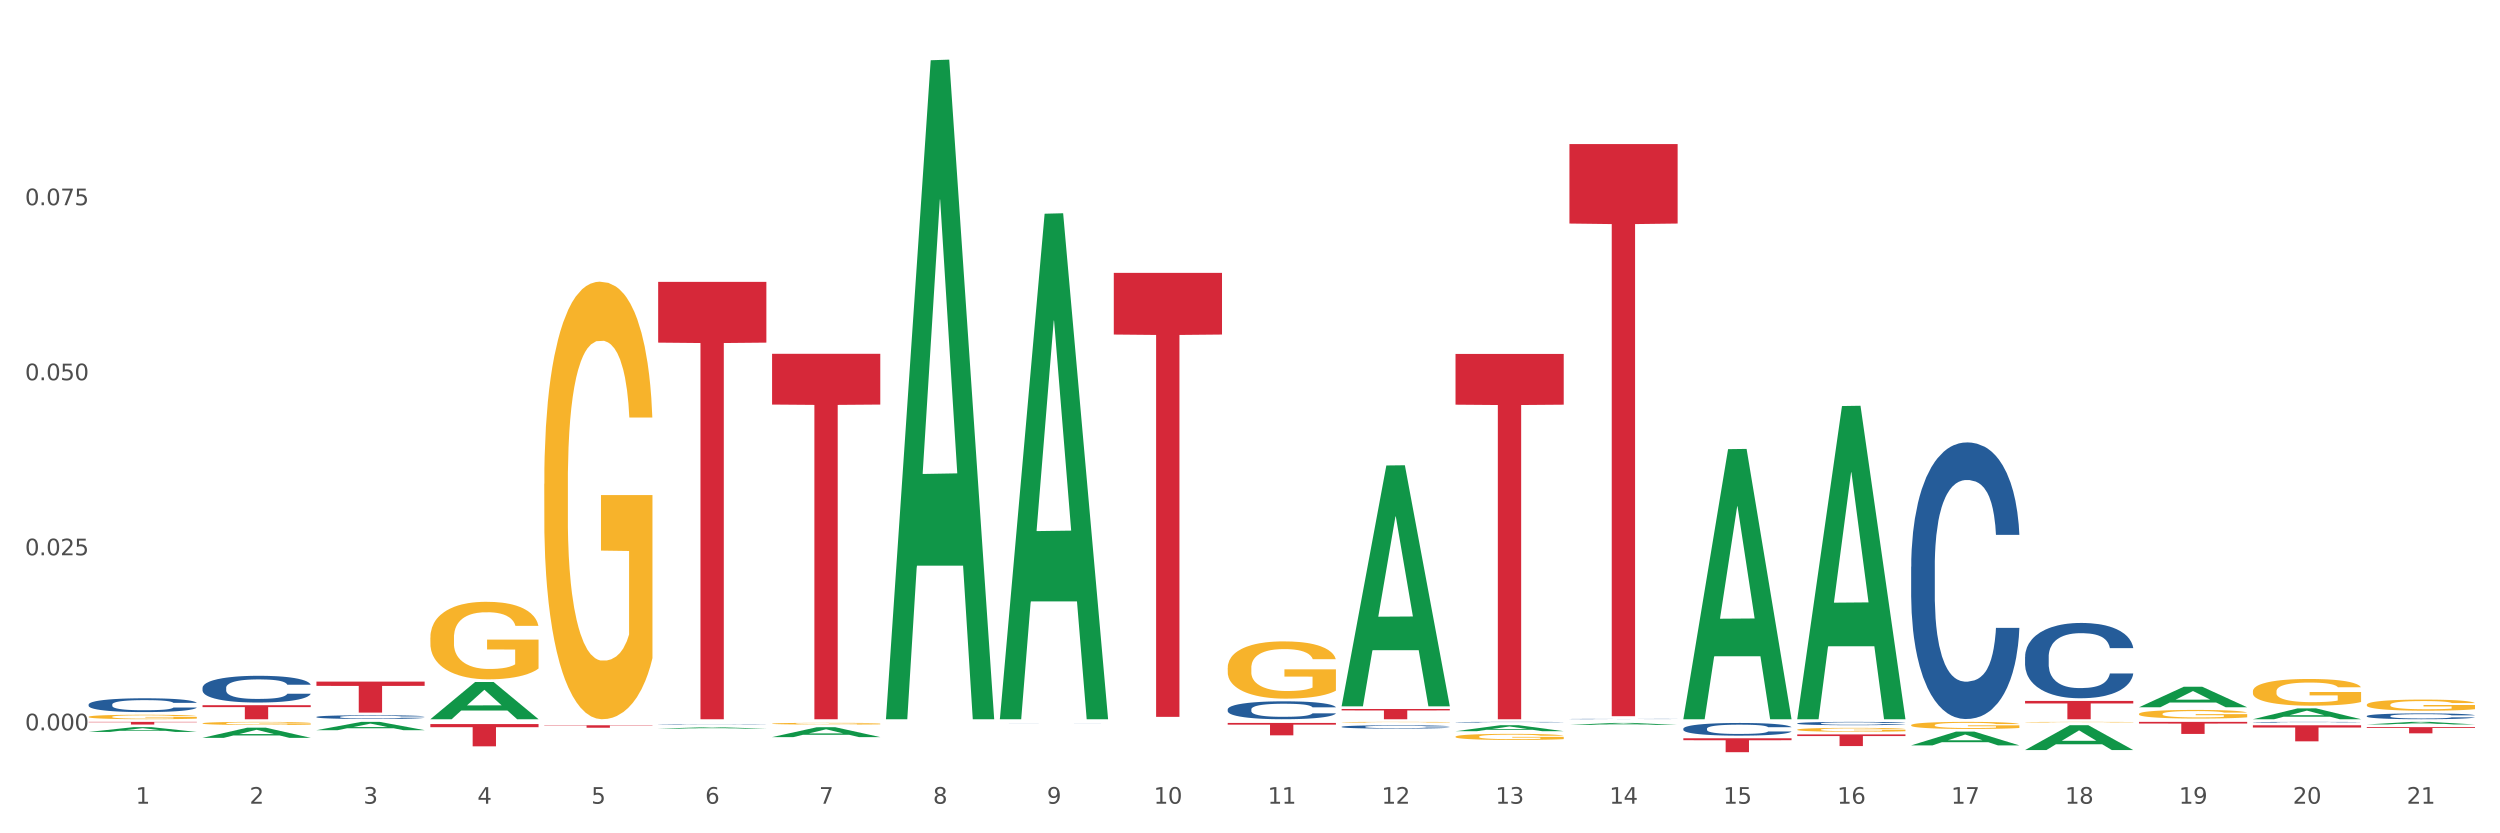 <?xml version="1.0" encoding="utf-8" standalone="no"?>
<!DOCTYPE svg PUBLIC "-//W3C//DTD SVG 1.1//EN"
  "http://www.w3.org/Graphics/SVG/1.1/DTD/svg11.dtd">
<svg xmlns:xlink="http://www.w3.org/1999/xlink" width="1080pt" height="360pt" viewBox="0 0 1080 360" xmlns="http://www.w3.org/2000/svg" version="1.1">
 <rect x="0" y="0" width="1080" height="360" fill="#333333" stroke="none"/>
 <defs>
  <style type="text/css">*{stroke-linejoin: round; stroke-linecap: butt}</style>
 </defs>
 <g id="figure_1">
  <g id="patch_1">
   <path d="M 0 360 
L 1080 360 
L 1080 0 
L 0 0 
z
" style="fill: #ffffff; stroke: #ffffff; stroke-linejoin: miter"/>
  </g>
  <g id="axes_1">
   <g id="matplotlib.axis_1">
    <g id="xtick_1">
     <g id="text_1">
      <!-- 1 -->
      <g style="fill: #4d4d4d" transform="translate(58.603 347.204) scale(0.096 -0.096)">
       <defs>
        <path id="DejaVuSans-31" d="M 794 531 
L 1825 531 
L 1825 4091 
L 703 3866 
L 703 4441 
L 1819 4666 
L 2450 4666 
L 2450 531 
L 3481 531 
L 3481 0 
L 794 0 
L 794 531 
z
" transform="scale(0.016)"/>
       </defs>
       <use xlink:href="#DejaVuSans-31"/>
      </g>
     </g>
    </g>
    <g id="xtick_2">
     <g id="text_2">
      <!-- 2 -->
      <g style="fill: #4d4d4d" transform="translate(107.811 347.204) scale(0.096 -0.096)">
       <defs>
        <path id="DejaVuSans-32" d="M 1228 531 
L 3431 531 
L 3431 0 
L 469 0 
L 469 531 
Q 828 903 1448 1529 
Q 2069 2156 2228 2338 
Q 2531 2678 2651 2914 
Q 2772 3150 2772 3378 
Q 2772 3750 2511 3984 
Q 2250 4219 1831 4219 
Q 1534 4219 1204 4116 
Q 875 4013 500 3803 
L 500 4441 
Q 881 4594 1212 4672 
Q 1544 4750 1819 4750 
Q 2544 4750 2975 4387 
Q 3406 4025 3406 3419 
Q 3406 3131 3298 2873 
Q 3191 2616 2906 2266 
Q 2828 2175 2409 1742 
Q 1991 1309 1228 531 
z
" transform="scale(0.016)"/>
       </defs>
       <use xlink:href="#DejaVuSans-32"/>
      </g>
     </g>
    </g>
    <g id="xtick_3">
     <g id="text_3">
      <!-- 3 -->
      <g style="fill: #4d4d4d" transform="translate(157.02 347.204) scale(0.096 -0.096)">
       <defs>
        <path id="DejaVuSans-33" d="M 2597 2516 
Q 3050 2419 3304 2112 
Q 3559 1806 3559 1356 
Q 3559 666 3084 287 
Q 2609 -91 1734 -91 
Q 1441 -91 1130 -33 
Q 819 25 488 141 
L 488 750 
Q 750 597 1062 519 
Q 1375 441 1716 441 
Q 2309 441 2620 675 
Q 2931 909 2931 1356 
Q 2931 1769 2642 2001 
Q 2353 2234 1838 2234 
L 1294 2234 
L 1294 2753 
L 1863 2753 
Q 2328 2753 2575 2939 
Q 2822 3125 2822 3475 
Q 2822 3834 2567 4026 
Q 2313 4219 1838 4219 
Q 1578 4219 1281 4162 
Q 984 4106 628 3988 
L 628 4550 
Q 988 4650 1302 4700 
Q 1616 4750 1894 4750 
Q 2613 4750 3031 4423 
Q 3450 4097 3450 3541 
Q 3450 3153 3228 2886 
Q 3006 2619 2597 2516 
z
" transform="scale(0.016)"/>
       </defs>
       <use xlink:href="#DejaVuSans-33"/>
      </g>
     </g>
    </g>
    <g id="xtick_4">
     <g id="text_4">
      <!-- 4 -->
      <g style="fill: #4d4d4d" transform="translate(206.228 347.204) scale(0.096 -0.096)">
       <defs>
        <path id="DejaVuSans-34" d="M 2419 4116 
L 825 1625 
L 2419 1625 
L 2419 4116 
z
M 2253 4666 
L 3047 4666 
L 3047 1625 
L 3713 1625 
L 3713 1100 
L 3047 1100 
L 3047 0 
L 2419 0 
L 2419 1100 
L 313 1100 
L 313 1709 
L 2253 4666 
z
" transform="scale(0.016)"/>
       </defs>
       <use xlink:href="#DejaVuSans-34"/>
      </g>
     </g>
    </g>
    <g id="xtick_5">
     <g id="text_5">
      <!-- 5 -->
      <g style="fill: #4d4d4d" transform="translate(255.437 347.204) scale(0.096 -0.096)">
       <defs>
        <path id="DejaVuSans-35" d="M 691 4666 
L 3169 4666 
L 3169 4134 
L 1269 4134 
L 1269 2991 
Q 1406 3038 1543 3061 
Q 1681 3084 1819 3084 
Q 2600 3084 3056 2656 
Q 3513 2228 3513 1497 
Q 3513 744 3044 326 
Q 2575 -91 1722 -91 
Q 1428 -91 1123 -41 
Q 819 9 494 109 
L 494 744 
Q 775 591 1075 516 
Q 1375 441 1709 441 
Q 2250 441 2565 725 
Q 2881 1009 2881 1497 
Q 2881 1984 2565 2268 
Q 2250 2553 1709 2553 
Q 1456 2553 1204 2497 
Q 953 2441 691 2322 
L 691 4666 
z
" transform="scale(0.016)"/>
       </defs>
       <use xlink:href="#DejaVuSans-35"/>
      </g>
     </g>
    </g>
    <g id="xtick_6">
     <g id="text_6">
      <!-- 6 -->
      <g style="fill: #4d4d4d" transform="translate(304.645 347.204) scale(0.096 -0.096)">
       <defs>
        <path id="DejaVuSans-36" d="M 2113 2584 
Q 1688 2584 1439 2293 
Q 1191 2003 1191 1497 
Q 1191 994 1439 701 
Q 1688 409 2113 409 
Q 2538 409 2786 701 
Q 3034 994 3034 1497 
Q 3034 2003 2786 2293 
Q 2538 2584 2113 2584 
z
M 3366 4563 
L 3366 3988 
Q 3128 4100 2886 4159 
Q 2644 4219 2406 4219 
Q 1781 4219 1451 3797 
Q 1122 3375 1075 2522 
Q 1259 2794 1537 2939 
Q 1816 3084 2150 3084 
Q 2853 3084 3261 2657 
Q 3669 2231 3669 1497 
Q 3669 778 3244 343 
Q 2819 -91 2113 -91 
Q 1303 -91 875 529 
Q 447 1150 447 2328 
Q 447 3434 972 4092 
Q 1497 4750 2381 4750 
Q 2619 4750 2861 4703 
Q 3103 4656 3366 4563 
z
" transform="scale(0.016)"/>
       </defs>
       <use xlink:href="#DejaVuSans-36"/>
      </g>
     </g>
    </g>
    <g id="xtick_7">
     <g id="text_7">
      <!-- 7 -->
      <g style="fill: #4d4d4d" transform="translate(353.854 347.204) scale(0.096 -0.096)">
       <defs>
        <path id="DejaVuSans-37" d="M 525 4666 
L 3525 4666 
L 3525 4397 
L 1831 0 
L 1172 0 
L 2766 4134 
L 525 4134 
L 525 4666 
z
" transform="scale(0.016)"/>
       </defs>
       <use xlink:href="#DejaVuSans-37"/>
      </g>
     </g>
    </g>
    <g id="xtick_8">
     <g id="text_8">
      <!-- 8 -->
      <g style="fill: #4d4d4d" transform="translate(403.062 347.204) scale(0.096 -0.096)">
       <defs>
        <path id="DejaVuSans-38" d="M 2034 2216 
Q 1584 2216 1326 1975 
Q 1069 1734 1069 1313 
Q 1069 891 1326 650 
Q 1584 409 2034 409 
Q 2484 409 2743 651 
Q 3003 894 3003 1313 
Q 3003 1734 2745 1975 
Q 2488 2216 2034 2216 
z
M 1403 2484 
Q 997 2584 770 2862 
Q 544 3141 544 3541 
Q 544 4100 942 4425 
Q 1341 4750 2034 4750 
Q 2731 4750 3128 4425 
Q 3525 4100 3525 3541 
Q 3525 3141 3298 2862 
Q 3072 2584 2669 2484 
Q 3125 2378 3379 2068 
Q 3634 1759 3634 1313 
Q 3634 634 3220 271 
Q 2806 -91 2034 -91 
Q 1263 -91 848 271 
Q 434 634 434 1313 
Q 434 1759 690 2068 
Q 947 2378 1403 2484 
z
M 1172 3481 
Q 1172 3119 1398 2916 
Q 1625 2713 2034 2713 
Q 2441 2713 2670 2916 
Q 2900 3119 2900 3481 
Q 2900 3844 2670 4047 
Q 2441 4250 2034 4250 
Q 1625 4250 1398 4047 
Q 1172 3844 1172 3481 
z
" transform="scale(0.016)"/>
       </defs>
       <use xlink:href="#DejaVuSans-38"/>
      </g>
     </g>
    </g>
    <g id="xtick_9">
     <g id="text_9">
      <!-- 9 -->
      <g style="fill: #4d4d4d" transform="translate(452.271 347.204) scale(0.096 -0.096)">
       <defs>
        <path id="DejaVuSans-39" d="M 703 97 
L 703 672 
Q 941 559 1184 500 
Q 1428 441 1663 441 
Q 2288 441 2617 861 
Q 2947 1281 2994 2138 
Q 2813 1869 2534 1725 
Q 2256 1581 1919 1581 
Q 1219 1581 811 2004 
Q 403 2428 403 3163 
Q 403 3881 828 4315 
Q 1253 4750 1959 4750 
Q 2769 4750 3195 4129 
Q 3622 3509 3622 2328 
Q 3622 1225 3098 567 
Q 2575 -91 1691 -91 
Q 1453 -91 1209 -44 
Q 966 3 703 97 
z
M 1959 2075 
Q 2384 2075 2632 2365 
Q 2881 2656 2881 3163 
Q 2881 3666 2632 3958 
Q 2384 4250 1959 4250 
Q 1534 4250 1286 3958 
Q 1038 3666 1038 3163 
Q 1038 2656 1286 2365 
Q 1534 2075 1959 2075 
z
" transform="scale(0.016)"/>
       </defs>
       <use xlink:href="#DejaVuSans-39"/>
      </g>
     </g>
    </g>
    <g id="xtick_10">
     <g id="text_10">
      <!-- 10 -->
      <g style="fill: #4d4d4d" transform="translate(498.425 347.204) scale(0.096 -0.096)">
       <defs>
        <path id="DejaVuSans-30" d="M 2034 4250 
Q 1547 4250 1301 3770 
Q 1056 3291 1056 2328 
Q 1056 1369 1301 889 
Q 1547 409 2034 409 
Q 2525 409 2770 889 
Q 3016 1369 3016 2328 
Q 3016 3291 2770 3770 
Q 2525 4250 2034 4250 
z
M 2034 4750 
Q 2819 4750 3233 4129 
Q 3647 3509 3647 2328 
Q 3647 1150 3233 529 
Q 2819 -91 2034 -91 
Q 1250 -91 836 529 
Q 422 1150 422 2328 
Q 422 3509 836 4129 
Q 1250 4750 2034 4750 
z
" transform="scale(0.016)"/>
       </defs>
       <use xlink:href="#DejaVuSans-31"/>
       <use xlink:href="#DejaVuSans-30" transform="translate(63.623 0)"/>
      </g>
     </g>
    </g>
    <g id="xtick_11">
     <g id="text_11">
      <!-- 11 -->
      <g style="fill: #4d4d4d" transform="translate(547.634 347.204) scale(0.096 -0.096)">
       <use xlink:href="#DejaVuSans-31"/>
       <use xlink:href="#DejaVuSans-31" transform="translate(63.623 0)"/>
      </g>
     </g>
    </g>
    <g id="xtick_12">
     <g id="text_12">
      <!-- 12 -->
      <g style="fill: #4d4d4d" transform="translate(596.842 347.204) scale(0.096 -0.096)">
       <use xlink:href="#DejaVuSans-31"/>
       <use xlink:href="#DejaVuSans-32" transform="translate(63.623 0)"/>
      </g>
     </g>
    </g>
    <g id="xtick_13">
     <g id="text_13">
      <!-- 13 -->
      <g style="fill: #4d4d4d" transform="translate(646.05 347.204) scale(0.096 -0.096)">
       <use xlink:href="#DejaVuSans-31"/>
       <use xlink:href="#DejaVuSans-33" transform="translate(63.623 0)"/>
      </g>
     </g>
    </g>
    <g id="xtick_14">
     <g id="text_14">
      <!-- 14 -->
      <g style="fill: #4d4d4d" transform="translate(695.259 347.204) scale(0.096 -0.096)">
       <use xlink:href="#DejaVuSans-31"/>
       <use xlink:href="#DejaVuSans-34" transform="translate(63.623 0)"/>
      </g>
     </g>
    </g>
    <g id="xtick_15">
     <g id="text_15">
      <!-- 15 -->
      <g style="fill: #4d4d4d" transform="translate(744.467 347.204) scale(0.096 -0.096)">
       <use xlink:href="#DejaVuSans-31"/>
       <use xlink:href="#DejaVuSans-35" transform="translate(63.623 0)"/>
      </g>
     </g>
    </g>
    <g id="xtick_16">
     <g id="text_16">
      <!-- 16 -->
      <g style="fill: #4d4d4d" transform="translate(793.676 347.204) scale(0.096 -0.096)">
       <use xlink:href="#DejaVuSans-31"/>
       <use xlink:href="#DejaVuSans-36" transform="translate(63.623 0)"/>
      </g>
     </g>
    </g>
    <g id="xtick_17">
     <g id="text_17">
      <!-- 17 -->
      <g style="fill: #4d4d4d" transform="translate(842.884 347.204) scale(0.096 -0.096)">
       <use xlink:href="#DejaVuSans-31"/>
       <use xlink:href="#DejaVuSans-37" transform="translate(63.623 0)"/>
      </g>
     </g>
    </g>
    <g id="xtick_18">
     <g id="text_18">
      <!-- 18 -->
      <g style="fill: #4d4d4d" transform="translate(892.093 347.204) scale(0.096 -0.096)">
       <use xlink:href="#DejaVuSans-31"/>
       <use xlink:href="#DejaVuSans-38" transform="translate(63.623 0)"/>
      </g>
     </g>
    </g>
    <g id="xtick_19">
     <g id="text_19">
      <!-- 19 -->
      <g style="fill: #4d4d4d" transform="translate(941.301 347.204) scale(0.096 -0.096)">
       <use xlink:href="#DejaVuSans-31"/>
       <use xlink:href="#DejaVuSans-39" transform="translate(63.623 0)"/>
      </g>
     </g>
    </g>
    <g id="xtick_20">
     <g id="text_20">
      <!-- 20 -->
      <g style="fill: #4d4d4d" transform="translate(990.51 347.204) scale(0.096 -0.096)">
       <use xlink:href="#DejaVuSans-32"/>
       <use xlink:href="#DejaVuSans-30" transform="translate(63.623 0)"/>
      </g>
     </g>
    </g>
    <g id="xtick_21">
     <g id="text_21">
      <!-- 21 -->
      <g style="fill: #4d4d4d" transform="translate(1039.718 347.204) scale(0.096 -0.096)">
       <use xlink:href="#DejaVuSans-32"/>
       <use xlink:href="#DejaVuSans-31" transform="translate(63.623 0)"/>
      </g>
     </g>
    </g>
    <g id="xtick_22"/>
    <g id="xtick_23"/>
    <g id="xtick_24"/>
    <g id="xtick_25"/>
    <g id="xtick_26"/>
    <g id="xtick_27"/>
    <g id="xtick_28"/>
    <g id="xtick_29"/>
    <g id="xtick_30"/>
    <g id="xtick_31"/>
    <g id="xtick_32"/>
    <g id="xtick_33"/>
    <g id="xtick_34"/>
    <g id="xtick_35"/>
    <g id="xtick_36"/>
    <g id="xtick_37"/>
    <g id="xtick_38"/>
    <g id="xtick_39"/>
    <g id="xtick_40"/>
    <g id="xtick_41"/>
   </g>
   <g id="matplotlib.axis_2">
    <g id="ytick_1">
     <g id="text_22">
      <!-- 0.000 -->
      <g style="fill: #4d4d4d" transform="translate(10.8 315.501) scale(0.096 -0.096)">
       <defs>
        <path id="DejaVuSans-2e" d="M 684 794 
L 1344 794 
L 1344 0 
L 684 0 
L 684 794 
z
" transform="scale(0.016)"/>
       </defs>
       <use xlink:href="#DejaVuSans-30"/>
       <use xlink:href="#DejaVuSans-2e" transform="translate(63.623 0)"/>
       <use xlink:href="#DejaVuSans-30" transform="translate(95.41 0)"/>
       <use xlink:href="#DejaVuSans-30" transform="translate(159.033 0)"/>
       <use xlink:href="#DejaVuSans-30" transform="translate(222.656 0)"/>
      </g>
     </g>
    </g>
    <g id="ytick_2">
     <g id="text_23">
      <!-- 0.025 -->
      <g style="fill: #4d4d4d" transform="translate(10.8 239.885) scale(0.096 -0.096)">
       <use xlink:href="#DejaVuSans-30"/>
       <use xlink:href="#DejaVuSans-2e" transform="translate(63.623 0)"/>
       <use xlink:href="#DejaVuSans-30" transform="translate(95.41 0)"/>
       <use xlink:href="#DejaVuSans-32" transform="translate(159.033 0)"/>
       <use xlink:href="#DejaVuSans-35" transform="translate(222.656 0)"/>
      </g>
     </g>
    </g>
    <g id="ytick_3">
     <g id="text_24">
      <!-- 0.050 -->
      <g style="fill: #4d4d4d" transform="translate(10.8 164.269) scale(0.096 -0.096)">
       <use xlink:href="#DejaVuSans-30"/>
       <use xlink:href="#DejaVuSans-2e" transform="translate(63.623 0)"/>
       <use xlink:href="#DejaVuSans-30" transform="translate(95.41 0)"/>
       <use xlink:href="#DejaVuSans-35" transform="translate(159.033 0)"/>
       <use xlink:href="#DejaVuSans-30" transform="translate(222.656 0)"/>
      </g>
     </g>
    </g>
    <g id="ytick_4">
     <g id="text_25">
      <!-- 0.075 -->
      <g style="fill: #4d4d4d" transform="translate(10.8 88.653) scale(0.096 -0.096)">
       <use xlink:href="#DejaVuSans-30"/>
       <use xlink:href="#DejaVuSans-2e" transform="translate(63.623 0)"/>
       <use xlink:href="#DejaVuSans-30" transform="translate(95.41 0)"/>
       <use xlink:href="#DejaVuSans-37" transform="translate(159.033 0)"/>
       <use xlink:href="#DejaVuSans-35" transform="translate(222.656 0)"/>
      </g>
     </g>
    </g>
    <g id="ytick_5"/>
    <g id="ytick_6"/>
    <g id="ytick_7"/>
    <g id="ytick_8"/>
   </g>
   <g id="PolyCollection_1">
    <path d="M 38.283 316.194 
L 38.331 316.192 
L 57.609 314.134 
L 65.609 314.132 
L 85.031 316.198 
L 75.778 316.198 
L 71.585 315.717 
L 51.681 315.717 
L 51.536 315.724 
L 47.488 316.198 
L 38.283 316.198 
L 38.283 316.194 
L 54.187 315.43 
L 69.079 315.428 
L 61.705 314.572 
L 61.609 314.568 
L 61.512 314.574 
L 54.139 315.428 
L 54.187 315.43 
L 38.283 316.194 
z
" clip-path="url(#p094e040acd)" style="fill: #109648"/>
    <path d="M 973.244 313.328 
L 1019.992 313.328 
L 1019.992 314.291 
L 1001.603 314.297 
L 1001.603 320.257 
L 991.522 320.257 
L 991.522 314.297 
L 973.244 314.291 
L 973.244 313.335 
L 973.244 313.328 
z
" clip-path="url(#p094e040acd)" style="fill: #d62839"/>
    <path d="M 924.035 311.853 
L 970.783 311.853 
L 970.783 312.578 
L 952.394 312.583 
L 952.394 317.066 
L 942.313 317.066 
L 942.313 312.583 
L 924.035 312.578 
L 924.035 311.858 
L 924.035 311.853 
z
" clip-path="url(#p094e040acd)" style="fill: #d62839"/>
    <path d="M 874.827 302.799 
L 921.575 302.799 
L 921.575 303.898 
L 903.186 303.906 
L 903.186 310.709 
L 893.105 310.709 
L 893.105 303.906 
L 874.827 303.898 
L 874.827 302.807 
L 874.827 302.799 
z
" clip-path="url(#p094e040acd)" style="fill: #d62839"/>
    <path d="M 776.41 317.269 
L 823.158 317.269 
L 823.158 317.967 
L 804.769 317.972 
L 804.769 322.29 
L 794.688 322.29 
L 794.688 317.972 
L 776.41 317.967 
L 776.41 317.274 
L 776.41 317.269 
z
" clip-path="url(#p094e040acd)" style="fill: #d62839"/>
    <path d="M 727.201 318.945 
L 773.949 318.945 
L 773.949 319.779 
L 755.56 319.785 
L 755.56 324.95 
L 745.48 324.95 
L 745.48 319.785 
L 727.201 319.779 
L 727.201 318.95 
L 727.201 318.945 
z
" clip-path="url(#p094e040acd)" style="fill: #d62839"/>
    <path d="M 677.993 62.224 
L 724.741 62.224 
L 724.741 96.573 
L 706.352 96.805 
L 706.352 309.394 
L 696.271 309.394 
L 696.271 96.805 
L 677.993 96.573 
L 677.993 62.456 
L 677.993 62.224 
z
" clip-path="url(#p094e040acd)" style="fill: #d62839"/>
    <path d="M 628.784 152.893 
L 675.532 152.893 
L 675.532 174.824 
L 657.143 174.972 
L 657.143 310.709 
L 647.063 310.709 
L 647.063 174.972 
L 628.784 174.824 
L 628.784 153.041 
L 628.784 152.893 
z
" clip-path="url(#p094e040acd)" style="fill: #d62839"/>
    <path d="M 579.576 306.293 
L 626.324 306.293 
L 626.324 306.906 
L 607.935 306.91 
L 607.935 310.709 
L 597.854 310.709 
L 597.854 306.91 
L 579.576 306.906 
L 579.576 306.297 
L 579.576 306.293 
z
" clip-path="url(#p094e040acd)" style="fill: #d62839"/>
    <path d="M 530.367 312.306 
L 577.116 312.306 
L 577.116 313.051 
L 558.726 313.056 
L 558.726 317.668 
L 548.646 317.668 
L 548.646 313.056 
L 530.367 313.051 
L 530.367 312.311 
L 530.367 312.306 
z
" clip-path="url(#p094e040acd)" style="fill: #d62839"/>
    <path d="M 481.159 117.867 
L 527.907 117.867 
L 527.907 144.522 
L 509.518 144.702 
L 509.518 309.673 
L 499.437 309.673 
L 499.437 144.702 
L 481.159 144.522 
L 481.159 118.047 
L 481.159 117.867 
z
" clip-path="url(#p094e040acd)" style="fill: #d62839"/>
    <path d="M 333.534 152.834 
L 380.282 152.834 
L 380.282 174.773 
L 361.893 174.921 
L 361.893 310.709 
L 351.812 310.709 
L 351.812 174.921 
L 333.534 174.773 
L 333.534 152.982 
L 333.534 152.834 
z
" clip-path="url(#p094e040acd)" style="fill: #d62839"/>
    <path d="M 284.325 121.756 
L 331.073 121.756 
L 331.073 148.014 
L 312.684 148.192 
L 312.684 310.709 
L 302.603 310.709 
L 302.603 148.192 
L 284.325 148.014 
L 284.325 121.934 
L 284.325 121.756 
z
" clip-path="url(#p094e040acd)" style="fill: #d62839"/>
    <path d="M 1022.452 309.318 
L 1022.507 309.316 
L 1022.507 309.251 
L 1022.673 309.164 
L 1023.281 309.002 
L 1024.054 308.88 
L 1025.381 308.737 
L 1026.099 308.677 
L 1027.038 308.61 
L 1028.972 308.501 
L 1031.183 308.409 
L 1032.73 308.358 
L 1033.89 308.326 
L 1036.487 308.269 
L 1037.979 308.243 
L 1039.527 308.222 
L 1040.853 308.209 
L 1043.063 308.192 
L 1044.831 308.185 
L 1046.876 308.183 
L 1048.589 308.185 
L 1050.854 308.195 
L 1054.17 308.222 
L 1055.441 308.239 
L 1057.154 308.266 
L 1058.922 308.303 
L 1060.359 308.34 
L 1062.016 308.393 
L 1063.729 308.462 
L 1065.387 308.55 
L 1066.548 308.631 
L 1067.487 308.716 
L 1068.316 308.82 
L 1068.924 308.933 
L 1069.2 309.027 
L 1059.088 309.027 
L 1058.812 308.942 
L 1058.259 308.85 
L 1057.706 308.788 
L 1057.099 308.737 
L 1056.159 308.679 
L 1055.33 308.642 
L 1053.949 308.598 
L 1052.678 308.571 
L 1051.628 308.555 
L 1050.357 308.541 
L 1047.649 308.527 
L 1045.715 308.527 
L 1044.5 308.531 
L 1043.008 308.543 
L 1041.737 308.559 
L 1040.245 308.587 
L 1039.085 308.617 
L 1037.924 308.656 
L 1037.261 308.684 
L 1036.266 308.734 
L 1035.603 308.776 
L 1034.719 308.847 
L 1034.222 308.898 
L 1033.338 309.03 
L 1032.951 309.127 
L 1032.785 309.194 
L 1032.675 309.267 
L 1032.675 309.627 
L 1033.006 309.789 
L 1033.282 309.858 
L 1033.725 309.936 
L 1034.553 310.038 
L 1035.769 310.137 
L 1037.04 310.208 
L 1038.09 310.252 
L 1039.085 310.285 
L 1040.079 310.31 
L 1041.295 310.333 
L 1042.289 310.347 
L 1043.781 310.361 
L 1045.55 310.368 
L 1046.931 310.368 
L 1049.749 310.356 
L 1051.02 310.345 
L 1052.236 310.328 
L 1053.562 310.303 
L 1054.612 310.275 
L 1055.22 310.255 
L 1056.214 310.211 
L 1056.988 310.165 
L 1057.651 310.112 
L 1058.093 310.065 
L 1058.591 309.996 
L 1058.977 309.918 
L 1059.088 309.876 
L 1069.2 309.876 
L 1068.979 309.959 
L 1068.592 310.04 
L 1067.819 310.148 
L 1067.211 310.211 
L 1066.271 310.287 
L 1065.277 310.351 
L 1063.895 310.423 
L 1062.624 310.476 
L 1061.298 310.522 
L 1059.861 310.564 
L 1057.264 310.621 
L 1056.325 310.638 
L 1054.336 310.665 
L 1052.788 310.681 
L 1050.523 310.697 
L 1048.202 310.707 
L 1045.771 310.709 
L 1043.616 310.704 
L 1041.24 310.691 
L 1039.748 310.677 
L 1038.09 310.656 
L 1036.156 310.624 
L 1034.332 310.584 
L 1032.619 310.538 
L 1031.017 310.485 
L 1029.525 310.425 
L 1027.591 310.326 
L 1026.154 310.229 
L 1025.104 310.139 
L 1024.386 310.063 
L 1023.668 309.966 
L 1023.281 309.899 
L 1022.673 309.738 
L 1022.452 309.588 
L 1022.452 309.318 
z
" clip-path="url(#p094e040acd)" style="fill: #255c99"/>
    <path d="M 973.244 312.002 
L 973.299 312.001 
L 973.299 311.993 
L 973.465 311.982 
L 974.072 311.96 
L 974.846 311.944 
L 976.172 311.926 
L 976.891 311.918 
L 977.83 311.909 
L 979.764 311.895 
L 981.974 311.883 
L 983.521 311.876 
L 984.682 311.872 
L 987.279 311.865 
L 988.771 311.861 
L 990.318 311.859 
L 991.644 311.857 
L 993.855 311.855 
L 995.623 311.854 
L 997.667 311.853 
L 999.38 311.854 
L 1001.646 311.855 
L 1004.961 311.859 
L 1006.232 311.861 
L 1007.945 311.864 
L 1009.714 311.869 
L 1011.15 311.874 
L 1012.808 311.881 
L 1014.521 311.89 
L 1016.179 311.901 
L 1017.339 311.912 
L 1018.279 311.923 
L 1019.107 311.937 
L 1019.715 311.951 
L 1019.992 311.964 
L 1009.879 311.964 
L 1009.603 311.953 
L 1009.051 311.941 
L 1008.498 311.932 
L 1007.89 311.926 
L 1006.951 311.918 
L 1006.122 311.913 
L 1004.74 311.908 
L 1003.469 311.904 
L 1002.42 311.902 
L 1001.149 311.9 
L 998.441 311.898 
L 996.507 311.898 
L 995.291 311.899 
L 993.799 311.9 
L 992.528 311.903 
L 991.037 311.906 
L 989.876 311.91 
L 988.716 311.915 
L 988.053 311.919 
L 987.058 311.925 
L 986.395 311.931 
L 985.511 311.94 
L 985.013 311.947 
L 984.129 311.964 
L 983.742 311.977 
L 983.577 311.985 
L 983.466 311.995 
L 983.466 312.042 
L 983.798 312.063 
L 984.074 312.072 
L 984.516 312.083 
L 985.345 312.096 
L 986.561 312.109 
L 987.832 312.118 
L 988.881 312.124 
L 989.876 312.128 
L 990.871 312.131 
L 992.086 312.134 
L 993.081 312.136 
L 994.573 312.138 
L 996.341 312.139 
L 997.723 312.139 
L 1000.541 312.137 
L 1001.812 312.136 
L 1003.027 312.134 
L 1004.354 312.131 
L 1005.404 312.127 
L 1006.011 312.124 
L 1007.006 312.118 
L 1007.78 312.112 
L 1008.443 312.106 
L 1008.885 312.099 
L 1009.382 312.09 
L 1009.769 312.08 
L 1009.879 312.075 
L 1019.992 312.075 
L 1019.771 312.086 
L 1019.384 312.096 
L 1018.61 312.11 
L 1018.002 312.118 
L 1017.063 312.128 
L 1016.068 312.137 
L 1014.687 312.146 
L 1013.416 312.153 
L 1012.09 312.159 
L 1010.653 312.165 
L 1008.056 312.172 
L 1007.117 312.174 
L 1005.127 312.178 
L 1003.58 312.18 
L 1001.314 312.182 
L 998.994 312.183 
L 996.562 312.184 
L 994.407 312.183 
L 992.031 312.181 
L 990.539 312.179 
L 988.881 312.177 
L 986.947 312.172 
L 985.124 312.167 
L 983.411 312.161 
L 981.808 312.154 
L 980.317 312.147 
L 978.382 312.134 
L 976.946 312.121 
L 975.896 312.109 
L 975.178 312.099 
L 974.459 312.087 
L 974.072 312.078 
L 973.465 312.057 
L 973.244 312.037 
L 973.244 312.002 
z
" clip-path="url(#p094e040acd)" style="fill: #255c99"/>
    <path d="M 1022.452 314.11 
L 1069.2 314.11 
L 1069.2 314.482 
L 1050.811 314.485 
L 1050.811 316.79 
L 1040.73 316.79 
L 1040.73 314.485 
L 1022.452 314.482 
L 1022.452 314.112 
L 1022.452 314.11 
z
" clip-path="url(#p094e040acd)" style="fill: #d62839"/>
    <path d="M 874.827 283.733 
L 874.882 283.703 
L 874.882 282.871 
L 875.048 281.742 
L 875.655 279.661 
L 876.429 278.086 
L 877.755 276.243 
L 878.474 275.471 
L 879.413 274.609 
L 881.347 273.212 
L 883.557 272.023 
L 885.105 271.369 
L 886.265 270.953 
L 888.862 270.21 
L 890.354 269.883 
L 891.901 269.616 
L 893.227 269.437 
L 895.438 269.229 
L 897.206 269.14 
L 899.251 269.11 
L 900.964 269.14 
L 903.229 269.259 
L 906.545 269.616 
L 907.815 269.824 
L 909.528 270.18 
L 911.297 270.656 
L 912.733 271.131 
L 914.391 271.815 
L 916.104 272.707 
L 917.762 273.836 
L 918.922 274.876 
L 919.862 275.976 
L 920.691 277.313 
L 921.298 278.77 
L 921.575 279.988 
L 911.462 279.988 
L 911.186 278.889 
L 910.634 277.7 
L 910.081 276.897 
L 909.473 276.243 
L 908.534 275.5 
L 907.705 275.025 
L 906.324 274.46 
L 905.053 274.104 
L 904.003 273.895 
L 902.732 273.717 
L 900.024 273.539 
L 898.09 273.539 
L 896.874 273.598 
L 895.382 273.747 
L 894.112 273.955 
L 892.62 274.312 
L 891.459 274.698 
L 890.299 275.203 
L 889.636 275.56 
L 888.641 276.214 
L 887.978 276.749 
L 887.094 277.67 
L 886.597 278.324 
L 885.712 280.018 
L 885.326 281.266 
L 885.16 282.128 
L 885.049 283.079 
L 885.049 287.716 
L 885.381 289.796 
L 885.657 290.688 
L 886.099 291.698 
L 886.928 293.006 
L 888.144 294.284 
L 889.415 295.205 
L 890.465 295.77 
L 891.459 296.186 
L 892.454 296.513 
L 893.67 296.81 
L 894.664 296.989 
L 896.156 297.167 
L 897.924 297.256 
L 899.306 297.256 
L 902.124 297.108 
L 903.395 296.959 
L 904.611 296.751 
L 905.937 296.424 
L 906.987 296.067 
L 907.594 295.8 
L 908.589 295.235 
L 909.363 294.641 
L 910.026 293.957 
L 910.468 293.363 
L 910.965 292.471 
L 911.352 291.461 
L 911.462 290.926 
L 921.575 290.926 
L 921.354 291.996 
L 920.967 293.036 
L 920.193 294.433 
L 919.585 295.235 
L 918.646 296.216 
L 917.651 297.048 
L 916.27 297.97 
L 914.999 298.653 
L 913.673 299.248 
L 912.236 299.783 
L 909.639 300.526 
L 908.7 300.734 
L 906.71 301.09 
L 905.163 301.298 
L 902.898 301.506 
L 900.577 301.625 
L 898.145 301.655 
L 895.99 301.595 
L 893.614 301.417 
L 892.122 301.239 
L 890.465 300.971 
L 888.531 300.555 
L 886.707 300.05 
L 884.994 299.456 
L 883.392 298.772 
L 881.9 297.999 
L 879.966 296.721 
L 878.529 295.473 
L 877.479 294.314 
L 876.761 293.333 
L 876.042 292.085 
L 875.655 291.223 
L 875.048 289.142 
L 874.827 287.211 
L 874.827 283.733 
z
" clip-path="url(#p094e040acd)" style="fill: #255c99"/>
    <path d="M 776.41 312.5 
L 776.465 312.498 
L 776.465 312.461 
L 776.631 312.412 
L 777.239 312.32 
L 778.012 312.25 
L 779.338 312.169 
L 780.057 312.134 
L 780.996 312.096 
L 782.93 312.035 
L 785.14 311.982 
L 786.688 311.953 
L 787.848 311.935 
L 790.445 311.902 
L 791.937 311.888 
L 793.484 311.876 
L 794.811 311.868 
L 797.021 311.859 
L 798.789 311.855 
L 800.834 311.853 
L 802.547 311.855 
L 804.812 311.86 
L 808.128 311.876 
L 809.399 311.885 
L 811.112 311.901 
L 812.88 311.922 
L 814.317 311.943 
L 815.974 311.973 
L 817.687 312.012 
L 819.345 312.062 
L 820.505 312.108 
L 821.445 312.157 
L 822.274 312.216 
L 822.881 312.28 
L 823.158 312.334 
L 813.046 312.334 
L 812.769 312.285 
L 812.217 312.233 
L 811.664 312.197 
L 811.056 312.169 
L 810.117 312.136 
L 809.288 312.115 
L 807.907 312.09 
L 806.636 312.074 
L 805.586 312.065 
L 804.315 312.057 
L 801.607 312.049 
L 799.673 312.049 
L 798.458 312.052 
L 796.966 312.058 
L 795.695 312.067 
L 794.203 312.083 
L 793.042 312.1 
L 791.882 312.123 
L 791.219 312.138 
L 790.224 312.167 
L 789.561 312.191 
L 788.677 312.232 
L 788.18 312.261 
L 787.295 312.335 
L 786.909 312.391 
L 786.743 312.429 
L 786.632 312.471 
L 786.632 312.676 
L 786.964 312.768 
L 787.24 312.807 
L 787.682 312.852 
L 788.511 312.909 
L 789.727 312.966 
L 790.998 313.007 
L 792.048 313.031 
L 793.042 313.05 
L 794.037 313.064 
L 795.253 313.077 
L 796.247 313.085 
L 797.739 313.093 
L 799.507 313.097 
L 800.889 313.097 
L 803.707 313.091 
L 804.978 313.084 
L 806.194 313.075 
L 807.52 313.06 
L 808.57 313.045 
L 809.178 313.033 
L 810.172 313.008 
L 810.946 312.982 
L 811.609 312.951 
L 812.051 312.925 
L 812.548 312.886 
L 812.935 312.841 
L 813.046 312.817 
L 823.158 312.817 
L 822.937 312.865 
L 822.55 312.911 
L 821.776 312.972 
L 821.168 313.008 
L 820.229 313.051 
L 819.234 313.088 
L 817.853 313.129 
L 816.582 313.159 
L 815.256 313.185 
L 813.819 313.209 
L 811.222 313.242 
L 810.283 313.251 
L 808.293 313.267 
L 806.746 313.276 
L 804.481 313.285 
L 802.16 313.29 
L 799.728 313.292 
L 797.573 313.289 
L 795.197 313.281 
L 793.705 313.273 
L 792.048 313.261 
L 790.114 313.243 
L 788.29 313.221 
L 786.577 313.194 
L 784.975 313.164 
L 783.483 313.13 
L 781.549 313.074 
L 780.112 313.018 
L 779.062 312.967 
L 778.344 312.924 
L 777.625 312.869 
L 777.239 312.831 
L 776.631 312.739 
L 776.41 312.653 
L 776.41 312.5 
z
" clip-path="url(#p094e040acd)" style="fill: #255c99"/>
    <path d="M 727.201 314.782 
L 727.257 314.777 
L 727.257 314.637 
L 727.422 314.447 
L 728.03 314.097 
L 728.804 313.832 
L 730.13 313.521 
L 730.848 313.391 
L 731.788 313.246 
L 733.722 313.011 
L 735.932 312.811 
L 737.479 312.7 
L 738.64 312.63 
L 741.237 312.505 
L 742.729 312.45 
L 744.276 312.405 
L 745.602 312.375 
L 747.812 312.34 
L 749.581 312.325 
L 751.625 312.32 
L 753.338 312.325 
L 755.604 312.345 
L 758.919 312.405 
L 760.19 312.44 
L 761.903 312.5 
L 763.671 312.58 
L 765.108 312.66 
L 766.766 312.776 
L 768.479 312.926 
L 770.137 313.116 
L 771.297 313.291 
L 772.236 313.476 
L 773.065 313.701 
L 773.673 313.947 
L 773.949 314.152 
L 763.837 314.152 
L 763.561 313.967 
L 763.008 313.767 
L 762.456 313.631 
L 761.848 313.521 
L 760.908 313.396 
L 760.08 313.316 
L 758.698 313.221 
L 757.427 313.161 
L 756.377 313.126 
L 755.106 313.096 
L 752.399 313.066 
L 750.465 313.066 
L 749.249 313.076 
L 747.757 313.101 
L 746.486 313.136 
L 744.994 313.196 
L 743.834 313.261 
L 742.673 313.346 
L 742.01 313.406 
L 741.016 313.516 
L 740.353 313.606 
L 739.468 313.762 
L 738.971 313.872 
L 738.087 314.157 
L 737.7 314.367 
L 737.534 314.512 
L 737.424 314.672 
L 737.424 315.453 
L 737.756 315.803 
L 738.032 315.954 
L 738.474 316.124 
L 739.303 316.344 
L 740.518 316.559 
L 741.789 316.714 
L 742.839 316.809 
L 743.834 316.879 
L 744.828 316.935 
L 746.044 316.985 
L 747.039 317.015 
L 748.531 317.045 
L 750.299 317.06 
L 751.68 317.06 
L 754.499 317.035 
L 755.77 317.01 
L 756.985 316.975 
L 758.311 316.92 
L 759.361 316.859 
L 759.969 316.814 
L 760.964 316.719 
L 761.737 316.619 
L 762.4 316.504 
L 762.843 316.404 
L 763.34 316.254 
L 763.727 316.084 
L 763.837 315.994 
L 773.949 315.994 
L 773.728 316.174 
L 773.341 316.349 
L 772.568 316.584 
L 771.96 316.719 
L 771.021 316.884 
L 770.026 317.025 
L 768.645 317.18 
L 767.374 317.295 
L 766.047 317.395 
L 764.611 317.485 
L 762.014 317.61 
L 761.074 317.645 
L 759.085 317.705 
L 757.538 317.74 
L 755.272 317.775 
L 752.951 317.795 
L 750.52 317.8 
L 748.365 317.79 
L 745.989 317.76 
L 744.497 317.73 
L 742.839 317.685 
L 740.905 317.615 
L 739.082 317.53 
L 737.369 317.43 
L 735.766 317.315 
L 734.274 317.185 
L 732.34 316.97 
L 730.904 316.759 
L 729.854 316.564 
L 729.135 316.399 
L 728.417 316.189 
L 728.03 316.044 
L 727.422 315.693 
L 727.201 315.368 
L 727.201 314.782 
z
" clip-path="url(#p094e040acd)" style="fill: #255c99"/>
    <path d="M 677.993 310.615 
L 678.048 310.615 
L 678.048 310.611 
L 678.214 310.605 
L 678.822 310.594 
L 679.595 310.586 
L 680.921 310.576 
L 681.64 310.572 
L 682.579 310.568 
L 684.513 310.56 
L 686.724 310.554 
L 688.271 310.551 
L 689.431 310.548 
L 692.028 310.545 
L 693.52 310.543 
L 695.067 310.541 
L 696.394 310.541 
L 698.604 310.539 
L 700.372 310.539 
L 702.417 310.539 
L 704.13 310.539 
L 706.395 310.54 
L 709.711 310.541 
L 710.982 310.543 
L 712.695 310.544 
L 714.463 310.547 
L 715.9 310.549 
L 717.557 310.553 
L 719.27 310.558 
L 720.928 310.564 
L 722.088 310.569 
L 723.028 310.575 
L 723.857 310.582 
L 724.465 310.589 
L 724.741 310.596 
L 714.629 310.596 
L 714.352 310.59 
L 713.8 310.584 
L 713.247 310.58 
L 712.639 310.576 
L 711.7 310.572 
L 710.871 310.57 
L 709.49 310.567 
L 708.219 310.565 
L 707.169 310.564 
L 705.898 310.563 
L 703.19 310.562 
L 701.256 310.562 
L 700.041 310.562 
L 698.549 310.563 
L 697.278 310.564 
L 695.786 310.566 
L 694.625 310.568 
L 693.465 310.571 
L 692.802 310.573 
L 691.807 310.576 
L 691.144 310.579 
L 690.26 310.584 
L 689.763 310.587 
L 688.879 310.596 
L 688.492 310.602 
L 688.326 310.607 
L 688.216 310.612 
L 688.216 310.636 
L 688.547 310.647 
L 688.823 310.652 
L 689.265 310.657 
L 690.094 310.664 
L 691.31 310.67 
L 692.581 310.675 
L 693.631 310.678 
L 694.625 310.68 
L 695.62 310.682 
L 696.836 310.684 
L 697.83 310.685 
L 699.322 310.686 
L 701.091 310.686 
L 702.472 310.686 
L 705.29 310.685 
L 706.561 310.684 
L 707.777 310.683 
L 709.103 310.682 
L 710.153 310.68 
L 710.761 310.678 
L 711.755 310.675 
L 712.529 310.672 
L 713.192 310.669 
L 713.634 310.666 
L 714.131 310.661 
L 714.518 310.656 
L 714.629 310.653 
L 724.741 310.653 
L 724.52 310.658 
L 724.133 310.664 
L 723.359 310.671 
L 722.752 310.675 
L 721.812 310.681 
L 720.818 310.685 
L 719.436 310.69 
L 718.165 310.693 
L 716.839 310.696 
L 715.402 310.699 
L 712.805 310.703 
L 711.866 310.704 
L 709.877 310.706 
L 708.329 310.707 
L 706.064 310.708 
L 703.743 310.709 
L 701.312 310.709 
L 699.157 310.709 
L 696.78 310.708 
L 695.288 310.707 
L 693.631 310.705 
L 691.697 310.703 
L 689.873 310.701 
L 688.16 310.698 
L 686.558 310.694 
L 685.066 310.69 
L 683.132 310.683 
L 681.695 310.677 
L 680.645 310.671 
L 679.927 310.665 
L 679.209 310.659 
L 678.822 310.654 
L 678.214 310.644 
L 677.993 310.633 
L 677.993 310.615 
z
" clip-path="url(#p094e040acd)" style="fill: #255c99"/>
    <path d="M 628.784 311.985 
L 628.84 311.985 
L 628.84 311.978 
L 629.005 311.967 
L 629.613 311.949 
L 630.387 311.934 
L 631.713 311.918 
L 632.431 311.911 
L 633.371 311.903 
L 635.305 311.89 
L 637.515 311.88 
L 639.062 311.874 
L 640.223 311.87 
L 642.82 311.863 
L 644.312 311.86 
L 645.859 311.858 
L 647.185 311.856 
L 649.396 311.854 
L 651.164 311.854 
L 653.208 311.853 
L 654.921 311.854 
L 657.187 311.855 
L 660.502 311.858 
L 661.773 311.86 
L 663.486 311.863 
L 665.254 311.867 
L 666.691 311.872 
L 668.349 311.878 
L 670.062 311.886 
L 671.72 311.896 
L 672.88 311.905 
L 673.819 311.915 
L 674.648 311.927 
L 675.256 311.941 
L 675.532 311.952 
L 665.42 311.952 
L 665.144 311.942 
L 664.591 311.931 
L 664.039 311.924 
L 663.431 311.918 
L 662.492 311.911 
L 661.663 311.907 
L 660.281 311.902 
L 659.01 311.898 
L 657.96 311.897 
L 656.69 311.895 
L 653.982 311.893 
L 652.048 311.893 
L 650.832 311.894 
L 649.34 311.895 
L 648.069 311.897 
L 646.577 311.9 
L 645.417 311.904 
L 644.257 311.908 
L 643.593 311.912 
L 642.599 311.917 
L 641.936 311.922 
L 641.052 311.931 
L 640.554 311.937 
L 639.67 311.952 
L 639.283 311.963 
L 639.118 311.971 
L 639.007 311.979 
L 639.007 312.021 
L 639.339 312.04 
L 639.615 312.048 
L 640.057 312.057 
L 640.886 312.069 
L 642.101 312.081 
L 643.372 312.089 
L 644.422 312.094 
L 645.417 312.098 
L 646.412 312.101 
L 647.627 312.103 
L 648.622 312.105 
L 650.114 312.107 
L 651.882 312.107 
L 653.264 312.107 
L 656.082 312.106 
L 657.353 312.105 
L 658.568 312.103 
L 659.894 312.1 
L 660.944 312.097 
L 661.552 312.094 
L 662.547 312.089 
L 663.32 312.084 
L 663.984 312.078 
L 664.426 312.072 
L 664.923 312.064 
L 665.31 312.055 
L 665.42 312.05 
L 675.532 312.05 
L 675.311 312.06 
L 674.925 312.069 
L 674.151 312.082 
L 673.543 312.089 
L 672.604 312.098 
L 671.609 312.106 
L 670.228 312.114 
L 668.957 312.12 
L 667.631 312.125 
L 666.194 312.13 
L 663.597 312.137 
L 662.657 312.139 
L 660.668 312.142 
L 659.121 312.144 
L 656.855 312.146 
L 654.534 312.147 
L 652.103 312.147 
L 649.948 312.147 
L 647.572 312.145 
L 646.08 312.143 
L 644.422 312.141 
L 642.488 312.137 
L 640.665 312.133 
L 638.952 312.127 
L 637.349 312.121 
L 635.857 312.114 
L 633.923 312.103 
L 632.487 312.091 
L 631.437 312.081 
L 630.718 312.072 
L 630 312.061 
L 629.613 312.053 
L 629.005 312.034 
L 628.784 312.017 
L 628.784 311.985 
z
" clip-path="url(#p094e040acd)" style="fill: #255c99"/>
    <path d="M 579.576 313.969 
L 579.631 313.967 
L 579.631 313.931 
L 579.797 313.88 
L 580.405 313.788 
L 581.178 313.718 
L 582.505 313.637 
L 583.223 313.602 
L 584.162 313.564 
L 586.096 313.502 
L 588.307 313.449 
L 589.854 313.42 
L 591.014 313.402 
L 593.611 313.369 
L 595.103 313.354 
L 596.651 313.343 
L 597.977 313.335 
L 600.187 313.325 
L 601.955 313.322 
L 604 313.32 
L 605.713 313.322 
L 607.978 313.327 
L 611.294 313.343 
L 612.565 313.352 
L 614.278 313.368 
L 616.046 313.389 
L 617.483 313.41 
L 619.14 313.44 
L 620.853 313.48 
L 622.511 313.53 
L 623.672 313.576 
L 624.611 313.625 
L 625.44 313.684 
L 626.048 313.749 
L 626.324 313.803 
L 616.212 313.803 
L 615.936 313.754 
L 615.383 313.701 
L 614.83 313.666 
L 614.223 313.637 
L 613.283 313.604 
L 612.454 313.583 
L 611.073 313.558 
L 609.802 313.542 
L 608.752 313.532 
L 607.481 313.525 
L 604.773 313.517 
L 602.839 313.517 
L 601.624 313.519 
L 600.132 313.526 
L 598.861 313.535 
L 597.369 313.551 
L 596.209 313.568 
L 595.048 313.59 
L 594.385 313.606 
L 593.39 313.635 
L 592.727 313.659 
L 591.843 313.7 
L 591.346 313.729 
L 590.462 313.804 
L 590.075 313.859 
L 589.909 313.898 
L 589.799 313.94 
L 589.799 314.145 
L 590.13 314.238 
L 590.406 314.277 
L 590.849 314.322 
L 591.677 314.38 
L 592.893 314.437 
L 594.164 314.478 
L 595.214 314.503 
L 596.209 314.521 
L 597.203 314.536 
L 598.419 314.549 
L 599.413 314.557 
L 600.905 314.565 
L 602.674 314.569 
L 604.055 314.569 
L 606.873 314.562 
L 608.144 314.555 
L 609.36 314.546 
L 610.686 314.532 
L 611.736 314.516 
L 612.344 314.504 
L 613.338 314.479 
L 614.112 314.453 
L 614.775 314.422 
L 615.217 314.396 
L 615.714 314.356 
L 616.101 314.312 
L 616.212 314.288 
L 626.324 314.288 
L 626.103 314.335 
L 625.716 314.381 
L 624.943 314.443 
L 624.335 314.479 
L 623.395 314.523 
L 622.401 314.559 
L 621.019 314.6 
L 619.748 314.631 
L 618.422 314.657 
L 616.985 314.681 
L 614.388 314.714 
L 613.449 314.723 
L 611.46 314.739 
L 609.912 314.748 
L 607.647 314.757 
L 605.326 314.762 
L 602.895 314.764 
L 600.74 314.761 
L 598.364 314.753 
L 596.872 314.745 
L 595.214 314.733 
L 593.28 314.715 
L 591.456 314.693 
L 589.743 314.666 
L 588.141 314.636 
L 586.649 314.602 
L 584.715 314.545 
L 583.278 314.49 
L 582.228 314.438 
L 581.51 314.395 
L 580.792 314.339 
L 580.405 314.301 
L 579.797 314.209 
L 579.576 314.123 
L 579.576 313.969 
z
" clip-path="url(#p094e040acd)" style="fill: #255c99"/>
    <path d="M 530.367 306.445 
L 530.423 306.438 
L 530.423 306.24 
L 530.589 305.972 
L 531.196 305.477 
L 531.97 305.102 
L 533.296 304.663 
L 534.014 304.48 
L 534.954 304.274 
L 536.888 303.942 
L 539.098 303.659 
L 540.645 303.504 
L 541.806 303.405 
L 544.403 303.228 
L 545.895 303.15 
L 547.442 303.087 
L 548.768 303.044 
L 550.979 302.995 
L 552.747 302.973 
L 554.791 302.966 
L 556.504 302.973 
L 558.77 303.002 
L 562.085 303.087 
L 563.356 303.136 
L 565.069 303.221 
L 566.838 303.334 
L 568.274 303.447 
L 569.932 303.61 
L 571.645 303.822 
L 573.303 304.091 
L 574.463 304.338 
L 575.403 304.6 
L 576.231 304.918 
L 576.839 305.264 
L 577.116 305.554 
L 567.003 305.554 
L 566.727 305.293 
L 566.174 305.01 
L 565.622 304.819 
L 565.014 304.663 
L 564.075 304.487 
L 563.246 304.373 
L 561.864 304.239 
L 560.593 304.154 
L 559.544 304.105 
L 558.273 304.062 
L 555.565 304.02 
L 553.631 304.02 
L 552.415 304.034 
L 550.923 304.069 
L 549.652 304.119 
L 548.16 304.204 
L 547 304.296 
L 545.84 304.416 
L 545.177 304.501 
L 544.182 304.656 
L 543.519 304.784 
L 542.635 305.003 
L 542.137 305.158 
L 541.253 305.561 
L 540.866 305.858 
L 540.701 306.063 
L 540.59 306.29 
L 540.59 307.393 
L 540.922 307.888 
L 541.198 308.1 
L 541.64 308.34 
L 542.469 308.651 
L 543.685 308.955 
L 544.956 309.175 
L 546.005 309.309 
L 547 309.408 
L 547.995 309.486 
L 549.21 309.556 
L 550.205 309.599 
L 551.697 309.641 
L 553.465 309.663 
L 554.847 309.663 
L 557.665 309.627 
L 558.936 309.592 
L 560.151 309.542 
L 561.478 309.465 
L 562.527 309.38 
L 563.135 309.316 
L 564.13 309.182 
L 564.904 309.04 
L 565.567 308.878 
L 566.009 308.736 
L 566.506 308.524 
L 566.893 308.284 
L 567.003 308.156 
L 577.116 308.156 
L 576.894 308.411 
L 576.508 308.658 
L 575.734 308.991 
L 575.126 309.182 
L 574.187 309.415 
L 573.192 309.613 
L 571.811 309.832 
L 570.54 309.995 
L 569.214 310.136 
L 567.777 310.264 
L 565.18 310.44 
L 564.24 310.49 
L 562.251 310.575 
L 560.704 310.624 
L 558.438 310.674 
L 556.118 310.702 
L 553.686 310.709 
L 551.531 310.695 
L 549.155 310.652 
L 547.663 310.61 
L 546.005 310.546 
L 544.071 310.447 
L 542.248 310.327 
L 540.535 310.186 
L 538.932 310.023 
L 537.44 309.839 
L 535.506 309.535 
L 534.07 309.238 
L 533.02 308.962 
L 532.302 308.729 
L 531.583 308.432 
L 531.196 308.227 
L 530.589 307.732 
L 530.367 307.273 
L 530.367 306.445 
z
" clip-path="url(#p094e040acd)" style="fill: #255c99"/>
    <path d="M 431.951 312.601 
L 432.006 312.601 
L 432.006 312.601 
L 432.172 312.6 
L 432.779 312.598 
L 433.553 312.597 
L 434.879 312.596 
L 435.598 312.595 
L 436.537 312.595 
L 438.471 312.594 
L 440.681 312.593 
L 442.229 312.592 
L 443.389 312.592 
L 445.986 312.591 
L 447.478 312.591 
L 449.025 312.591 
L 450.351 312.591 
L 452.562 312.591 
L 454.33 312.591 
L 456.374 312.591 
L 458.087 312.591 
L 460.353 312.591 
L 463.669 312.591 
L 464.939 312.591 
L 466.652 312.591 
L 468.421 312.592 
L 469.857 312.592 
L 471.515 312.593 
L 473.228 312.593 
L 474.886 312.594 
L 476.046 312.595 
L 476.986 312.596 
L 477.814 312.597 
L 478.422 312.598 
L 478.699 312.599 
L 468.586 312.599 
L 468.31 312.598 
L 467.758 312.597 
L 467.205 312.596 
L 466.597 312.596 
L 465.658 312.595 
L 464.829 312.595 
L 463.447 312.595 
L 462.177 312.594 
L 461.127 312.594 
L 459.856 312.594 
L 457.148 312.594 
L 455.214 312.594 
L 453.998 312.594 
L 452.506 312.594 
L 451.236 312.594 
L 449.744 312.594 
L 448.583 312.595 
L 447.423 312.595 
L 446.76 312.595 
L 445.765 312.596 
L 445.102 312.596 
L 444.218 312.597 
L 443.72 312.597 
L 442.836 312.599 
L 442.45 312.6 
L 442.284 312.6 
L 442.173 312.601 
L 442.173 312.604 
L 442.505 312.606 
L 442.781 312.606 
L 443.223 312.607 
L 444.052 312.608 
L 445.268 312.609 
L 446.539 312.61 
L 447.589 312.61 
L 448.583 312.61 
L 449.578 312.611 
L 450.793 312.611 
L 451.788 312.611 
L 453.28 312.611 
L 455.048 312.611 
L 456.43 312.611 
L 459.248 312.611 
L 460.519 312.611 
L 461.734 312.611 
L 463.061 312.611 
L 464.111 312.61 
L 464.718 312.61 
L 465.713 312.61 
L 466.487 312.609 
L 467.15 312.609 
L 467.592 312.608 
L 468.089 312.608 
L 468.476 312.607 
L 468.586 312.607 
L 478.699 312.607 
L 478.478 312.607 
L 478.091 312.608 
L 477.317 312.609 
L 476.709 312.61 
L 475.77 312.61 
L 474.775 312.611 
L 473.394 312.612 
L 472.123 312.612 
L 470.797 312.613 
L 469.36 312.613 
L 466.763 312.614 
L 465.824 312.614 
L 463.834 312.614 
L 462.287 312.614 
L 460.022 312.614 
L 457.701 312.614 
L 455.269 312.614 
L 453.114 312.614 
L 450.738 312.614 
L 449.246 312.614 
L 447.589 312.614 
L 445.655 312.614 
L 443.831 312.613 
L 442.118 312.613 
L 440.516 312.612 
L 439.024 312.612 
L 437.09 312.611 
L 435.653 312.61 
L 434.603 312.609 
L 433.885 312.608 
L 433.166 312.607 
L 432.779 312.607 
L 432.172 312.605 
L 431.951 312.604 
L 431.951 312.601 
z
" clip-path="url(#p094e040acd)" style="fill: #255c99"/>
    <path d="M 284.325 312.934 
L 284.381 312.934 
L 284.381 312.929 
L 284.546 312.921 
L 285.154 312.908 
L 285.928 312.898 
L 287.254 312.886 
L 287.972 312.881 
L 288.912 312.876 
L 290.846 312.867 
L 293.056 312.859 
L 294.603 312.855 
L 295.764 312.853 
L 298.361 312.848 
L 299.853 312.846 
L 301.4 312.844 
L 302.726 312.843 
L 304.936 312.842 
L 306.705 312.841 
L 308.749 312.841 
L 310.462 312.841 
L 312.728 312.842 
L 316.043 312.844 
L 317.314 312.845 
L 319.027 312.848 
L 320.795 312.851 
L 322.232 312.854 
L 323.89 312.858 
L 325.603 312.864 
L 327.26 312.871 
L 328.421 312.878 
L 329.36 312.885 
L 330.189 312.893 
L 330.797 312.902 
L 331.073 312.91 
L 320.961 312.91 
L 320.685 312.903 
L 320.132 312.896 
L 319.58 312.89 
L 318.972 312.886 
L 318.032 312.882 
L 317.204 312.879 
L 315.822 312.875 
L 314.551 312.873 
L 313.501 312.871 
L 312.23 312.87 
L 309.523 312.869 
L 307.589 312.869 
L 306.373 312.869 
L 304.881 312.87 
L 303.61 312.872 
L 302.118 312.874 
L 300.958 312.876 
L 299.797 312.88 
L 299.134 312.882 
L 298.14 312.886 
L 297.477 312.89 
L 296.592 312.895 
L 296.095 312.9 
L 295.211 312.91 
L 294.824 312.918 
L 294.658 312.924 
L 294.548 312.93 
L 294.548 312.959 
L 294.879 312.973 
L 295.156 312.978 
L 295.598 312.985 
L 296.427 312.993 
L 297.642 313.001 
L 298.913 313.007 
L 299.963 313.011 
L 300.958 313.013 
L 301.952 313.015 
L 303.168 313.017 
L 304.163 313.018 
L 305.655 313.02 
L 307.423 313.02 
L 308.804 313.02 
L 311.623 313.019 
L 312.893 313.018 
L 314.109 313.017 
L 315.435 313.015 
L 316.485 313.013 
L 317.093 313.011 
L 318.088 313.007 
L 318.861 313.003 
L 319.524 312.999 
L 319.966 312.995 
L 320.464 312.99 
L 320.851 312.983 
L 320.961 312.98 
L 331.073 312.98 
L 330.852 312.987 
L 330.465 312.993 
L 329.692 313.002 
L 329.084 313.007 
L 328.145 313.013 
L 327.15 313.019 
L 325.769 313.025 
L 324.498 313.029 
L 323.171 313.033 
L 321.735 313.036 
L 319.138 313.041 
L 318.198 313.042 
L 316.209 313.045 
L 314.662 313.046 
L 312.396 313.047 
L 310.075 313.048 
L 307.644 313.048 
L 305.489 313.048 
L 303.113 313.047 
L 301.621 313.045 
L 299.963 313.044 
L 298.029 313.041 
L 296.206 313.038 
L 294.493 313.034 
L 292.89 313.03 
L 291.398 313.025 
L 289.464 313.017 
L 288.028 313.009 
L 286.978 313.001 
L 286.259 312.995 
L 285.541 312.987 
L 285.154 312.982 
L 284.546 312.968 
L 284.325 312.956 
L 284.325 312.934 
z
" clip-path="url(#p094e040acd)" style="fill: #255c99"/>
    <path d="M 136.7 309.709 
L 136.755 309.707 
L 136.755 309.666 
L 136.921 309.61 
L 137.529 309.506 
L 138.302 309.427 
L 139.629 309.336 
L 140.347 309.297 
L 141.286 309.254 
L 143.22 309.184 
L 145.431 309.125 
L 146.978 309.093 
L 148.138 309.072 
L 150.735 309.035 
L 152.227 309.018 
L 153.775 309.005 
L 155.101 308.996 
L 157.311 308.986 
L 159.079 308.981 
L 161.124 308.98 
L 162.837 308.981 
L 165.102 308.987 
L 168.418 309.005 
L 169.689 309.016 
L 171.402 309.033 
L 173.17 309.057 
L 174.607 309.081 
L 176.264 309.115 
L 177.977 309.159 
L 179.635 309.216 
L 180.796 309.267 
L 181.735 309.322 
L 182.564 309.389 
L 183.172 309.461 
L 183.448 309.522 
L 173.336 309.522 
L 173.059 309.467 
L 172.507 309.408 
L 171.954 309.368 
L 171.346 309.336 
L 170.407 309.298 
L 169.578 309.275 
L 168.197 309.247 
L 166.926 309.229 
L 165.876 309.218 
L 164.605 309.21 
L 161.897 309.201 
L 159.963 309.201 
L 158.748 309.204 
L 157.256 309.211 
L 155.985 309.221 
L 154.493 309.239 
L 153.332 309.258 
L 152.172 309.284 
L 151.509 309.301 
L 150.514 309.334 
L 149.851 309.361 
L 148.967 309.407 
L 148.47 309.439 
L 147.586 309.524 
L 147.199 309.586 
L 147.033 309.629 
L 146.923 309.676 
L 146.923 309.907 
L 147.254 310.011 
L 147.53 310.056 
L 147.972 310.106 
L 148.801 310.171 
L 150.017 310.235 
L 151.288 310.281 
L 152.338 310.309 
L 153.332 310.33 
L 154.327 310.346 
L 155.543 310.361 
L 156.537 310.37 
L 158.029 310.378 
L 159.798 310.383 
L 161.179 310.383 
L 163.997 310.376 
L 165.268 310.368 
L 166.484 310.358 
L 167.81 310.341 
L 168.86 310.324 
L 169.468 310.31 
L 170.462 310.282 
L 171.236 310.253 
L 171.899 310.218 
L 172.341 310.189 
L 172.838 310.144 
L 173.225 310.094 
L 173.336 310.067 
L 183.448 310.067 
L 183.227 310.121 
L 182.84 310.173 
L 182.066 310.242 
L 181.459 310.282 
L 180.519 310.331 
L 179.525 310.373 
L 178.143 310.418 
L 176.872 310.453 
L 175.546 310.482 
L 174.109 310.509 
L 171.512 310.546 
L 170.573 310.556 
L 168.584 310.574 
L 167.036 310.584 
L 164.771 310.595 
L 162.45 310.601 
L 160.019 310.602 
L 157.864 310.599 
L 155.488 310.59 
L 153.996 310.581 
L 152.338 310.568 
L 150.404 310.547 
L 148.58 310.522 
L 146.867 310.493 
L 145.265 310.458 
L 143.773 310.42 
L 141.839 310.356 
L 140.402 310.294 
L 139.352 310.236 
L 138.634 310.187 
L 137.916 310.125 
L 137.529 310.082 
L 136.921 309.978 
L 136.7 309.882 
L 136.7 309.709 
z
" clip-path="url(#p094e040acd)" style="fill: #255c99"/>
    <path d="M 87.491 297.132 
L 87.547 297.122 
L 87.547 296.826 
L 87.712 296.425 
L 88.32 295.686 
L 89.094 295.127 
L 90.42 294.472 
L 91.138 294.198 
L 92.078 293.892 
L 94.012 293.396 
L 96.222 292.974 
L 97.769 292.741 
L 98.93 292.594 
L 101.527 292.33 
L 103.019 292.213 
L 104.566 292.118 
L 105.892 292.055 
L 108.103 291.981 
L 109.871 291.95 
L 111.915 291.939 
L 113.628 291.95 
L 115.894 291.992 
L 119.209 292.118 
L 120.48 292.192 
L 122.193 292.319 
L 123.962 292.488 
L 125.398 292.657 
L 127.056 292.9 
L 128.769 293.216 
L 130.427 293.617 
L 131.587 293.987 
L 132.526 294.377 
L 133.355 294.852 
L 133.963 295.37 
L 134.239 295.802 
L 124.127 295.802 
L 123.851 295.412 
L 123.298 294.99 
L 122.746 294.705 
L 122.138 294.472 
L 121.199 294.209 
L 120.37 294.04 
L 118.988 293.839 
L 117.717 293.712 
L 116.668 293.639 
L 115.397 293.575 
L 112.689 293.512 
L 110.755 293.512 
L 109.539 293.533 
L 108.047 293.586 
L 106.776 293.66 
L 105.284 293.786 
L 104.124 293.924 
L 102.964 294.103 
L 102.301 294.23 
L 101.306 294.462 
L 100.643 294.652 
L 99.759 294.979 
L 99.261 295.211 
L 98.377 295.813 
L 97.99 296.256 
L 97.825 296.562 
L 97.714 296.9 
L 97.714 298.547 
L 98.046 299.286 
L 98.322 299.602 
L 98.764 299.961 
L 99.593 300.426 
L 100.809 300.88 
L 102.079 301.207 
L 103.129 301.407 
L 104.124 301.555 
L 105.119 301.671 
L 106.334 301.777 
L 107.329 301.84 
L 108.821 301.904 
L 110.589 301.935 
L 111.971 301.935 
L 114.789 301.882 
L 116.06 301.83 
L 117.275 301.756 
L 118.602 301.64 
L 119.651 301.513 
L 120.259 301.418 
L 121.254 301.217 
L 122.028 301.006 
L 122.691 300.764 
L 123.133 300.552 
L 123.63 300.236 
L 124.017 299.877 
L 124.127 299.687 
L 134.239 299.687 
L 134.018 300.067 
L 133.632 300.436 
L 132.858 300.932 
L 132.25 301.217 
L 131.311 301.566 
L 130.316 301.861 
L 128.935 302.189 
L 127.664 302.431 
L 126.338 302.642 
L 124.901 302.832 
L 122.304 303.096 
L 121.364 303.17 
L 119.375 303.297 
L 117.828 303.371 
L 115.562 303.445 
L 113.242 303.487 
L 110.81 303.498 
L 108.655 303.476 
L 106.279 303.413 
L 104.787 303.35 
L 103.129 303.255 
L 101.195 303.107 
L 99.372 302.927 
L 97.659 302.716 
L 96.056 302.474 
L 94.564 302.199 
L 92.63 301.745 
L 91.194 301.302 
L 90.144 300.89 
L 89.425 300.542 
L 88.707 300.099 
L 88.32 299.792 
L 87.712 299.054 
L 87.491 298.367 
L 87.491 297.132 
z
" clip-path="url(#p094e040acd)" style="fill: #255c99"/>
    <path d="M 38.283 304.335 
L 38.338 304.33 
L 38.338 304.177 
L 38.504 303.97 
L 39.112 303.588 
L 39.885 303.299 
L 41.212 302.96 
L 41.93 302.819 
L 42.869 302.66 
L 44.803 302.404 
L 47.014 302.186 
L 48.561 302.066 
L 49.721 301.989 
L 52.318 301.853 
L 53.81 301.793 
L 55.358 301.744 
L 56.684 301.711 
L 58.894 301.673 
L 60.662 301.656 
L 62.707 301.651 
L 64.42 301.656 
L 66.685 301.678 
L 70.001 301.744 
L 71.272 301.782 
L 72.985 301.847 
L 74.753 301.935 
L 76.19 302.022 
L 77.848 302.147 
L 79.561 302.311 
L 81.218 302.518 
L 82.379 302.709 
L 83.318 302.911 
L 84.147 303.157 
L 84.755 303.424 
L 85.031 303.648 
L 74.919 303.648 
L 74.643 303.446 
L 74.09 303.228 
L 73.537 303.08 
L 72.93 302.96 
L 71.99 302.824 
L 71.161 302.737 
L 69.78 302.633 
L 68.509 302.568 
L 67.459 302.529 
L 66.188 302.497 
L 63.481 302.464 
L 61.546 302.464 
L 60.331 302.475 
L 58.839 302.502 
L 57.568 302.54 
L 56.076 302.606 
L 54.916 302.677 
L 53.755 302.769 
L 53.092 302.835 
L 52.097 302.955 
L 51.434 303.053 
L 50.55 303.222 
L 50.053 303.342 
L 49.169 303.653 
L 48.782 303.883 
L 48.616 304.041 
L 48.506 304.215 
L 48.506 305.067 
L 48.837 305.449 
L 49.114 305.612 
L 49.556 305.798 
L 50.384 306.038 
L 51.6 306.273 
L 52.871 306.442 
L 53.921 306.545 
L 54.916 306.622 
L 55.91 306.682 
L 57.126 306.736 
L 58.121 306.769 
L 59.612 306.802 
L 61.381 306.818 
L 62.762 306.818 
L 65.58 306.791 
L 66.851 306.764 
L 68.067 306.725 
L 69.393 306.665 
L 70.443 306.6 
L 71.051 306.551 
L 72.045 306.447 
L 72.819 306.338 
L 73.482 306.212 
L 73.924 306.103 
L 74.422 305.94 
L 74.808 305.754 
L 74.919 305.656 
L 85.031 305.656 
L 84.81 305.852 
L 84.423 306.043 
L 83.65 306.3 
L 83.042 306.447 
L 82.102 306.627 
L 81.108 306.78 
L 79.726 306.949 
L 78.455 307.075 
L 77.129 307.184 
L 75.692 307.282 
L 73.095 307.418 
L 72.156 307.457 
L 70.167 307.522 
L 68.619 307.56 
L 66.354 307.598 
L 64.033 307.62 
L 61.602 307.626 
L 59.447 307.615 
L 57.071 307.582 
L 55.579 307.549 
L 53.921 307.5 
L 51.987 307.424 
L 50.163 307.331 
L 48.45 307.222 
L 46.848 307.096 
L 45.356 306.955 
L 43.422 306.72 
L 41.985 306.491 
L 40.935 306.278 
L 40.217 306.098 
L 39.499 305.869 
L 39.112 305.71 
L 38.504 305.329 
L 38.283 304.974 
L 38.283 304.335 
z
" clip-path="url(#p094e040acd)" style="fill: #255c99"/>
    <path d="M 38.283 311.853 
L 85.031 311.853 
L 85.031 312.011 
L 66.642 312.012 
L 66.642 312.987 
L 56.561 312.987 
L 56.561 312.012 
L 38.283 312.011 
L 38.283 311.854 
L 38.283 311.853 
z
" clip-path="url(#p094e040acd)" style="fill: #d62839"/>
    <path d="M 87.491 304.642 
L 134.239 304.642 
L 134.239 305.485 
L 115.85 305.491 
L 115.85 310.709 
L 105.77 310.709 
L 105.77 305.491 
L 87.491 305.485 
L 87.491 304.648 
L 87.491 304.642 
z
" clip-path="url(#p094e040acd)" style="fill: #d62839"/>
    <path d="M 136.7 294.443 
L 183.448 294.443 
L 183.448 296.304 
L 165.059 296.317 
L 165.059 307.836 
L 154.978 307.836 
L 154.978 296.317 
L 136.7 296.304 
L 136.7 294.455 
L 136.7 294.443 
z
" clip-path="url(#p094e040acd)" style="fill: #d62839"/>
    <path d="M 825.618 244.815 
L 825.673 244.706 
L 825.673 241.65 
L 825.839 237.503 
L 826.447 229.863 
L 827.221 224.079 
L 828.547 217.312 
L 829.265 214.474 
L 830.205 211.309 
L 832.139 206.18 
L 834.349 201.814 
L 835.896 199.413 
L 837.057 197.885 
L 839.654 195.157 
L 841.146 193.956 
L 842.693 192.974 
L 844.019 192.319 
L 846.229 191.555 
L 847.998 191.228 
L 850.042 191.119 
L 851.755 191.228 
L 854.021 191.664 
L 857.336 192.974 
L 858.607 193.738 
L 860.32 195.048 
L 862.088 196.794 
L 863.525 198.54 
L 865.183 201.05 
L 866.896 204.325 
L 868.553 208.472 
L 869.714 212.292 
L 870.653 216.33 
L 871.482 221.241 
L 872.09 226.589 
L 872.366 231.064 
L 862.254 231.064 
L 861.978 227.025 
L 861.425 222.66 
L 860.873 219.713 
L 860.265 217.312 
L 859.325 214.584 
L 858.497 212.837 
L 857.115 210.764 
L 855.844 209.454 
L 854.794 208.69 
L 853.523 208.035 
L 850.816 207.38 
L 848.882 207.38 
L 847.666 207.599 
L 846.174 208.144 
L 844.903 208.908 
L 843.411 210.218 
L 842.251 211.637 
L 841.09 213.492 
L 840.427 214.802 
L 839.433 217.203 
L 838.77 219.167 
L 837.885 222.551 
L 837.388 224.952 
L 836.504 231.173 
L 836.117 235.756 
L 835.951 238.921 
L 835.841 242.414 
L 835.841 259.44 
L 836.172 267.079 
L 836.449 270.353 
L 836.891 274.064 
L 837.72 278.866 
L 838.935 283.559 
L 840.206 286.942 
L 841.256 289.016 
L 842.251 290.544 
L 843.245 291.745 
L 844.461 292.836 
L 845.456 293.491 
L 846.948 294.146 
L 848.716 294.473 
L 850.097 294.473 
L 852.915 293.927 
L 854.186 293.382 
L 855.402 292.618 
L 856.728 291.417 
L 857.778 290.107 
L 858.386 289.125 
L 859.381 287.052 
L 860.154 284.869 
L 860.817 282.359 
L 861.259 280.176 
L 861.757 276.902 
L 862.144 273.191 
L 862.254 271.227 
L 872.366 271.227 
L 872.145 275.156 
L 871.758 278.975 
L 870.985 284.105 
L 870.377 287.052 
L 869.438 290.653 
L 868.443 293.709 
L 867.061 297.092 
L 865.791 299.603 
L 864.464 301.785 
L 863.028 303.75 
L 860.431 306.478 
L 859.491 307.242 
L 857.502 308.552 
L 855.955 309.316 
L 853.689 310.08 
L 851.368 310.516 
L 848.937 310.626 
L 846.782 310.407 
L 844.406 309.752 
L 842.914 309.098 
L 841.256 308.115 
L 839.322 306.587 
L 837.499 304.732 
L 835.786 302.549 
L 834.183 300.039 
L 832.691 297.202 
L 830.757 292.509 
L 829.32 287.925 
L 828.271 283.668 
L 827.552 280.067 
L 826.834 275.483 
L 826.447 272.318 
L 825.839 264.678 
L 825.618 257.584 
L 825.618 244.815 
z
" clip-path="url(#p094e040acd)" style="fill: #255c99"/>
    <path d="M 185.908 312.801 
L 232.656 312.801 
L 232.656 314.138 
L 214.267 314.147 
L 214.267 322.42 
L 204.187 322.42 
L 204.187 314.147 
L 185.908 314.138 
L 185.908 312.81 
L 185.908 312.801 
z
" clip-path="url(#p094e040acd)" style="fill: #d62839"/>
    <path d="M 235.117 313.306 
L 281.865 313.306 
L 281.865 313.453 
L 263.476 313.454 
L 263.476 314.367 
L 253.395 314.367 
L 253.395 313.454 
L 235.117 313.453 
L 235.117 313.307 
L 235.117 313.306 
z
" clip-path="url(#p094e040acd)" style="fill: #d62839"/>
    <path d="M 530.367 288.512 
L 530.423 288.489 
L 530.423 287.676 
L 530.533 286.975 
L 531.085 285.28 
L 531.913 283.879 
L 532.52 283.134 
L 533.127 282.523 
L 533.845 281.913 
L 534.728 281.281 
L 536.328 280.354 
L 537.322 279.88 
L 538.536 279.382 
L 540.744 278.659 
L 542.344 278.252 
L 544 277.914 
L 546.704 277.507 
L 548.471 277.326 
L 550.347 277.19 
L 552.61 277.1 
L 554.321 277.077 
L 558.074 277.145 
L 561.275 277.349 
L 562.821 277.507 
L 564.808 277.778 
L 565.856 277.959 
L 567.567 278.32 
L 569.333 278.795 
L 570.548 279.202 
L 572.369 279.97 
L 573.749 280.738 
L 575.018 281.687 
L 575.681 282.343 
L 576.177 282.953 
L 576.619 283.653 
L 577.06 284.761 
L 567.126 284.761 
L 566.739 283.97 
L 566.132 283.224 
L 565.249 282.501 
L 564.476 282.049 
L 563.152 281.484 
L 561.938 281.122 
L 560.668 280.851 
L 559.123 280.625 
L 557.909 280.512 
L 556.198 280.422 
L 552.831 280.444 
L 550.568 280.625 
L 549.023 280.851 
L 548.029 281.055 
L 547.146 281.281 
L 546.153 281.597 
L 544.993 282.072 
L 544.166 282.501 
L 543.338 283.043 
L 542.675 283.586 
L 542.068 284.218 
L 541.572 284.896 
L 541.185 285.597 
L 540.854 286.455 
L 540.578 287.879 
L 540.578 290.975 
L 540.688 291.676 
L 540.964 292.602 
L 541.296 293.303 
L 541.848 294.139 
L 542.344 294.704 
L 543.283 295.517 
L 544.331 296.195 
L 545.159 296.624 
L 545.987 296.986 
L 547.422 297.483 
L 549.023 297.89 
L 550.402 298.139 
L 552.279 298.365 
L 553.548 298.455 
L 554.652 298.5 
L 557.357 298.5 
L 559.288 298.432 
L 561.441 298.274 
L 563.097 298.071 
L 564.476 297.822 
L 566.022 297.415 
L 567.015 297.031 
L 567.015 292.308 
L 554.873 292.286 
L 554.873 289.145 
L 577.116 289.145 
L 577.116 298.365 
L 576.177 298.839 
L 575.129 299.268 
L 574.025 299.653 
L 572.369 300.127 
L 570.382 300.579 
L 568.616 300.895 
L 566.739 301.167 
L 564.532 301.415 
L 561.662 301.641 
L 559.895 301.732 
L 557.688 301.799 
L 555.094 301.822 
L 552.831 301.777 
L 550.623 301.664 
L 548.305 301.46 
L 546.042 301.167 
L 544.331 300.873 
L 542.62 300.511 
L 540.799 300.037 
L 539.364 299.585 
L 538.26 299.178 
L 537.046 298.658 
L 535.721 297.98 
L 534.728 297.37 
L 533.845 296.737 
L 532.906 295.924 
L 532.244 295.223 
L 531.582 294.342 
L 531.195 293.687 
L 530.754 292.67 
L 530.423 291.246 
L 530.367 288.512 
z
" clip-path="url(#p094e040acd)" style="fill: #f7b32b"/>
    <path d="M 973.244 310.7 
L 973.292 310.696 
L 992.569 306.018 
L 1000.569 306.013 
L 1019.992 310.709 
L 1010.738 310.709 
L 1006.545 309.616 
L 986.641 309.616 
L 986.497 309.633 
L 982.449 310.709 
L 973.244 310.709 
L 973.244 310.7 
L 989.147 308.963 
L 1004.039 308.959 
L 996.666 307.014 
L 996.569 307.005 
L 996.473 307.018 
L 989.099 308.959 
L 989.147 308.963 
L 973.244 310.7 
z
" clip-path="url(#p094e040acd)" style="fill: #109648"/>
    <path d="M 1022.452 312.963 
L 1022.5 312.962 
L 1041.778 311.854 
L 1049.778 311.853 
L 1069.2 312.965 
L 1059.947 312.965 
L 1055.754 312.706 
L 1035.85 312.706 
L 1035.705 312.711 
L 1031.657 312.965 
L 1022.452 312.965 
L 1022.452 312.963 
L 1038.356 312.552 
L 1053.248 312.551 
L 1045.874 312.09 
L 1045.778 312.088 
L 1045.681 312.091 
L 1038.308 312.551 
L 1038.356 312.552 
L 1022.452 312.963 
z
" clip-path="url(#p094e040acd)" style="fill: #109648"/>
    <path d="M 87.491 312.477 
L 87.547 312.476 
L 87.547 312.432 
L 87.657 312.394 
L 88.209 312.301 
L 89.037 312.225 
L 89.644 312.184 
L 90.251 312.151 
L 90.969 312.117 
L 91.852 312.083 
L 93.452 312.032 
L 94.446 312.006 
L 95.66 311.979 
L 97.868 311.94 
L 99.468 311.918 
L 101.124 311.899 
L 103.828 311.877 
L 105.595 311.867 
L 107.471 311.86 
L 109.734 311.855 
L 111.445 311.853 
L 115.198 311.857 
L 118.399 311.868 
L 119.945 311.877 
L 121.932 311.892 
L 122.98 311.901 
L 124.691 311.921 
L 126.457 311.947 
L 127.672 311.969 
L 129.493 312.011 
L 130.873 312.053 
L 132.142 312.105 
L 132.804 312.141 
L 133.301 312.174 
L 133.743 312.212 
L 134.184 312.273 
L 124.25 312.273 
L 123.863 312.23 
L 123.256 312.189 
L 122.373 312.149 
L 121.6 312.125 
L 120.276 312.094 
L 119.062 312.074 
L 117.792 312.059 
L 116.247 312.047 
L 115.032 312.041 
L 113.322 312.036 
L 109.955 312.037 
L 107.692 312.047 
L 106.147 312.059 
L 105.153 312.07 
L 104.27 312.083 
L 103.276 312.1 
L 102.117 312.126 
L 101.29 312.149 
L 100.462 312.179 
L 99.799 312.209 
L 99.192 312.243 
L 98.696 312.28 
L 98.309 312.318 
L 97.978 312.365 
L 97.702 312.443 
L 97.702 312.612 
L 97.812 312.65 
L 98.088 312.701 
L 98.42 312.739 
L 98.971 312.785 
L 99.468 312.815 
L 100.406 312.86 
L 101.455 312.897 
L 102.283 312.92 
L 103.111 312.94 
L 104.546 312.967 
L 106.147 312.989 
L 107.526 313.003 
L 109.403 313.015 
L 110.672 313.02 
L 111.776 313.023 
L 114.481 313.023 
L 116.412 313.019 
L 118.565 313.01 
L 120.221 312.999 
L 121.6 312.986 
L 123.146 312.963 
L 124.139 312.942 
L 124.139 312.685 
L 111.997 312.683 
L 111.997 312.512 
L 134.239 312.512 
L 134.239 313.015 
L 133.301 313.041 
L 132.253 313.065 
L 131.149 313.086 
L 129.493 313.111 
L 127.506 313.136 
L 125.74 313.153 
L 123.863 313.168 
L 121.656 313.182 
L 118.786 313.194 
L 117.019 313.199 
L 114.812 313.203 
L 112.218 313.204 
L 109.955 313.201 
L 107.747 313.195 
L 105.429 313.184 
L 103.166 313.168 
L 101.455 313.152 
L 99.744 313.132 
L 97.923 313.106 
L 96.488 313.082 
L 95.384 313.06 
L 94.17 313.031 
L 92.845 312.994 
L 91.852 312.961 
L 90.969 312.926 
L 90.03 312.882 
L 89.368 312.844 
L 88.706 312.796 
L 88.319 312.76 
L 87.878 312.704 
L 87.547 312.627 
L 87.491 312.477 
z
" clip-path="url(#p094e040acd)" style="fill: #f7b32b"/>
    <path d="M 185.908 275.456 
L 185.964 275.425 
L 185.964 274.324 
L 186.074 273.376 
L 186.626 271.081 
L 187.454 269.185 
L 188.061 268.175 
L 188.668 267.349 
L 189.385 266.523 
L 190.269 265.666 
L 191.869 264.412 
L 192.863 263.77 
L 194.077 263.097 
L 196.285 262.118 
L 197.885 261.567 
L 199.541 261.108 
L 202.245 260.558 
L 204.011 260.313 
L 205.888 260.129 
L 208.151 260.007 
L 209.862 259.976 
L 213.615 260.068 
L 216.816 260.343 
L 218.362 260.558 
L 220.348 260.925 
L 221.397 261.169 
L 223.108 261.659 
L 224.874 262.301 
L 226.088 262.852 
L 227.91 263.892 
L 229.29 264.932 
L 230.559 266.217 
L 231.221 267.104 
L 231.718 267.93 
L 232.16 268.879 
L 232.601 270.378 
L 222.667 270.378 
L 222.28 269.307 
L 221.673 268.297 
L 220.79 267.318 
L 220.017 266.707 
L 218.693 265.942 
L 217.478 265.452 
L 216.209 265.085 
L 214.664 264.779 
L 213.449 264.626 
L 211.738 264.504 
L 208.372 264.535 
L 206.109 264.779 
L 204.563 265.085 
L 203.57 265.361 
L 202.687 265.666 
L 201.693 266.095 
L 200.534 266.737 
L 199.706 267.318 
L 198.879 268.053 
L 198.216 268.787 
L 197.609 269.643 
L 197.112 270.561 
L 196.726 271.51 
L 196.395 272.672 
L 196.119 274.599 
L 196.119 278.791 
L 196.229 279.739 
L 196.505 280.993 
L 196.836 281.942 
L 197.388 283.074 
L 197.885 283.838 
L 198.823 284.94 
L 199.872 285.858 
L 200.7 286.439 
L 201.528 286.928 
L 202.963 287.601 
L 204.563 288.152 
L 205.943 288.488 
L 207.82 288.794 
L 209.089 288.917 
L 210.193 288.978 
L 212.897 288.978 
L 214.829 288.886 
L 216.982 288.672 
L 218.637 288.397 
L 220.017 288.06 
L 221.563 287.51 
L 222.556 286.989 
L 222.556 280.596 
L 210.414 280.565 
L 210.414 276.313 
L 232.656 276.313 
L 232.656 288.794 
L 231.718 289.437 
L 230.669 290.018 
L 229.566 290.538 
L 227.91 291.181 
L 225.923 291.792 
L 224.157 292.221 
L 222.28 292.588 
L 220.072 292.924 
L 217.202 293.23 
L 215.436 293.353 
L 213.229 293.444 
L 210.635 293.475 
L 208.372 293.414 
L 206.164 293.261 
L 203.846 292.986 
L 201.583 292.588 
L 199.872 292.19 
L 198.161 291.701 
L 196.34 291.058 
L 194.905 290.446 
L 193.801 289.896 
L 192.587 289.192 
L 191.262 288.274 
L 190.269 287.448 
L 189.385 286.592 
L 188.447 285.49 
L 187.785 284.542 
L 187.123 283.349 
L 186.736 282.462 
L 186.295 281.085 
L 185.964 279.158 
L 185.908 275.456 
z
" clip-path="url(#p094e040acd)" style="fill: #f7b32b"/>
    <path d="M 235.117 209.029 
L 235.172 208.856 
L 235.172 202.642 
L 235.282 197.29 
L 235.834 184.343 
L 236.662 173.639 
L 237.269 167.943 
L 237.876 163.281 
L 238.594 158.62 
L 239.477 153.787 
L 241.078 146.709 
L 242.071 143.084 
L 243.285 139.286 
L 245.493 133.761 
L 247.094 130.654 
L 248.749 128.065 
L 251.454 124.957 
L 253.22 123.576 
L 255.096 122.54 
L 257.359 121.85 
L 259.07 121.677 
L 262.823 122.195 
L 266.025 123.749 
L 267.57 124.957 
L 269.557 127.029 
L 270.606 128.41 
L 272.317 131.172 
L 274.083 134.797 
L 275.297 137.905 
L 277.118 143.774 
L 278.498 149.644 
L 279.768 156.894 
L 280.43 161.9 
L 280.927 166.561 
L 281.368 171.913 
L 281.81 180.372 
L 271.875 180.372 
L 271.489 174.33 
L 270.882 168.633 
L 269.998 163.109 
L 269.226 159.656 
L 267.901 155.34 
L 266.687 152.578 
L 265.417 150.507 
L 263.872 148.78 
L 262.658 147.917 
L 260.947 147.227 
L 257.58 147.399 
L 255.317 148.78 
L 253.772 150.507 
L 252.778 152.06 
L 251.895 153.787 
L 250.902 156.204 
L 249.743 159.829 
L 248.915 163.109 
L 248.087 167.252 
L 247.425 171.395 
L 246.818 176.229 
L 246.321 181.408 
L 245.935 186.759 
L 245.603 193.319 
L 245.327 204.195 
L 245.327 227.846 
L 245.438 233.197 
L 245.714 240.275 
L 246.045 245.627 
L 246.597 252.014 
L 247.094 256.33 
L 248.032 262.545 
L 249.08 267.724 
L 249.908 271.004 
L 250.736 273.766 
L 252.171 277.564 
L 253.772 280.671 
L 255.152 282.57 
L 257.028 284.296 
L 258.298 284.987 
L 259.401 285.332 
L 262.106 285.332 
L 264.038 284.814 
L 266.19 283.606 
L 267.846 282.052 
L 269.226 280.153 
L 270.771 277.046 
L 271.765 274.111 
L 271.765 238.031 
L 259.622 237.858 
L 259.622 213.863 
L 281.865 213.863 
L 281.865 284.296 
L 280.927 287.922 
L 279.878 291.202 
L 278.774 294.136 
L 277.118 297.762 
L 275.131 301.214 
L 273.365 303.631 
L 271.489 305.703 
L 269.281 307.602 
L 266.411 309.328 
L 264.645 310.018 
L 262.437 310.536 
L 259.843 310.709 
L 257.58 310.364 
L 255.372 309.501 
L 253.054 307.947 
L 250.791 305.703 
L 249.08 303.458 
L 247.37 300.696 
L 245.548 297.071 
L 244.113 293.618 
L 243.009 290.511 
L 241.795 286.541 
L 240.47 281.362 
L 239.477 276.701 
L 238.594 271.867 
L 237.656 265.652 
L 236.993 260.301 
L 236.331 253.568 
L 235.945 248.562 
L 235.503 240.793 
L 235.172 229.917 
L 235.117 209.029 
z
" clip-path="url(#p094e040acd)" style="fill: #f7b32b"/>
    <path d="M 333.534 312.612 
L 333.589 312.611 
L 333.589 312.586 
L 333.699 312.565 
L 334.251 312.514 
L 335.079 312.471 
L 335.686 312.448 
L 336.293 312.43 
L 337.011 312.411 
L 337.894 312.392 
L 339.494 312.364 
L 340.488 312.35 
L 341.702 312.335 
L 343.91 312.313 
L 345.51 312.3 
L 347.166 312.29 
L 349.871 312.278 
L 351.637 312.272 
L 353.513 312.268 
L 355.776 312.265 
L 357.487 312.264 
L 361.24 312.267 
L 364.441 312.273 
L 365.987 312.278 
L 367.974 312.286 
L 369.022 312.291 
L 370.733 312.302 
L 372.5 312.317 
L 373.714 312.329 
L 375.535 312.352 
L 376.915 312.376 
L 378.184 312.405 
L 378.847 312.424 
L 379.343 312.443 
L 379.785 312.464 
L 380.227 312.498 
L 370.292 312.498 
L 369.906 312.474 
L 369.298 312.451 
L 368.415 312.429 
L 367.643 312.416 
L 366.318 312.398 
L 365.104 312.387 
L 363.834 312.379 
L 362.289 312.372 
L 361.075 312.369 
L 359.364 312.366 
L 355.997 312.367 
L 353.734 312.372 
L 352.189 312.379 
L 351.195 312.385 
L 350.312 312.392 
L 349.319 312.402 
L 348.16 312.416 
L 347.332 312.429 
L 346.504 312.446 
L 345.842 312.462 
L 345.234 312.481 
L 344.738 312.502 
L 344.351 312.523 
L 344.02 312.549 
L 343.744 312.593 
L 343.744 312.687 
L 343.855 312.708 
L 344.131 312.736 
L 344.462 312.757 
L 345.014 312.783 
L 345.51 312.8 
L 346.449 312.825 
L 347.497 312.845 
L 348.325 312.858 
L 349.153 312.869 
L 350.588 312.884 
L 352.189 312.897 
L 353.569 312.904 
L 355.445 312.911 
L 356.715 312.914 
L 357.818 312.915 
L 360.523 312.915 
L 362.455 312.913 
L 364.607 312.908 
L 366.263 312.902 
L 367.643 312.895 
L 369.188 312.882 
L 370.181 312.871 
L 370.181 312.727 
L 358.039 312.726 
L 358.039 312.631 
L 380.282 312.631 
L 380.282 312.911 
L 379.343 312.926 
L 378.295 312.939 
L 377.191 312.95 
L 375.535 312.965 
L 373.548 312.978 
L 371.782 312.988 
L 369.906 312.996 
L 367.698 313.004 
L 364.828 313.011 
L 363.062 313.013 
L 360.854 313.015 
L 358.26 313.016 
L 355.997 313.015 
L 353.789 313.011 
L 351.471 313.005 
L 349.208 312.996 
L 347.497 312.987 
L 345.786 312.976 
L 343.965 312.962 
L 342.53 312.948 
L 341.426 312.936 
L 340.212 312.92 
L 338.887 312.899 
L 337.894 312.881 
L 337.011 312.862 
L 336.073 312.837 
L 335.41 312.816 
L 334.748 312.789 
L 334.362 312.769 
L 333.92 312.738 
L 333.589 312.695 
L 333.534 312.612 
z
" clip-path="url(#p094e040acd)" style="fill: #f7b32b"/>
    <path d="M 825.618 321.995 
L 825.666 321.99 
L 844.944 316.064 
L 852.944 316.058 
L 872.366 322.007 
L 863.113 322.007 
L 858.92 320.621 
L 839.016 320.621 
L 838.871 320.644 
L 834.823 322.007 
L 825.618 322.007 
L 825.618 321.995 
L 841.522 319.795 
L 856.414 319.789 
L 849.04 317.326 
L 848.944 317.315 
L 848.848 317.332 
L 841.474 319.789 
L 841.522 319.795 
L 825.618 321.995 
z
" clip-path="url(#p094e040acd)" style="fill: #109648"/>
    <path d="M 579.576 312.002 
L 579.631 312.002 
L 579.631 311.991 
L 579.742 311.982 
L 580.293 311.96 
L 581.121 311.942 
L 581.728 311.932 
L 582.336 311.924 
L 583.053 311.916 
L 583.936 311.908 
L 585.537 311.896 
L 586.53 311.89 
L 587.744 311.883 
L 589.952 311.874 
L 591.553 311.869 
L 593.208 311.864 
L 595.913 311.859 
L 597.679 311.857 
L 599.556 311.855 
L 601.819 311.854 
L 603.529 311.853 
L 607.283 311.854 
L 610.484 311.857 
L 612.029 311.859 
L 614.016 311.863 
L 615.065 311.865 
L 616.776 311.87 
L 618.542 311.876 
L 619.756 311.881 
L 621.577 311.891 
L 622.957 311.901 
L 624.227 311.913 
L 624.889 311.922 
L 625.386 311.93 
L 625.827 311.939 
L 626.269 311.954 
L 616.334 311.954 
L 615.948 311.943 
L 615.341 311.933 
L 614.458 311.924 
L 613.685 311.918 
L 612.36 311.911 
L 611.146 311.906 
L 609.877 311.903 
L 608.331 311.9 
L 607.117 311.898 
L 605.406 311.897 
L 602.039 311.897 
L 599.776 311.9 
L 598.231 311.903 
L 597.238 311.905 
L 596.354 311.908 
L 595.361 311.912 
L 594.202 311.918 
L 593.374 311.924 
L 592.546 311.931 
L 591.884 311.938 
L 591.277 311.946 
L 590.78 311.955 
L 590.394 311.964 
L 590.063 311.976 
L 589.787 311.994 
L 589.787 312.034 
L 589.897 312.044 
L 590.173 312.056 
L 590.504 312.065 
L 591.056 312.076 
L 591.553 312.083 
L 592.491 312.094 
L 593.54 312.103 
L 594.368 312.108 
L 595.195 312.113 
L 596.63 312.119 
L 598.231 312.125 
L 599.611 312.128 
L 601.487 312.131 
L 602.757 312.132 
L 603.861 312.133 
L 606.565 312.133 
L 608.497 312.132 
L 610.649 312.13 
L 612.305 312.127 
L 613.685 312.124 
L 615.23 312.118 
L 616.224 312.113 
L 616.224 312.052 
L 604.081 312.052 
L 604.081 312.011 
L 626.324 312.011 
L 626.324 312.131 
L 625.386 312.137 
L 624.337 312.143 
L 623.233 312.148 
L 621.577 312.154 
L 619.59 312.16 
L 617.824 312.164 
L 615.948 312.167 
L 613.74 312.171 
L 610.87 312.173 
L 609.104 312.175 
L 606.896 312.176 
L 604.302 312.176 
L 602.039 312.175 
L 599.832 312.174 
L 597.513 312.171 
L 595.251 312.167 
L 593.54 312.163 
L 591.829 312.159 
L 590.007 312.153 
L 588.572 312.147 
L 587.468 312.141 
L 586.254 312.135 
L 584.93 312.126 
L 583.936 312.118 
L 583.053 312.11 
L 582.115 312.099 
L 581.452 312.09 
L 580.79 312.078 
L 580.404 312.07 
L 579.962 312.057 
L 579.631 312.038 
L 579.576 312.002 
z
" clip-path="url(#p094e040acd)" style="fill: #f7b32b"/>
    <path d="M 628.784 318.248 
L 628.84 318.246 
L 628.84 318.159 
L 628.95 318.084 
L 629.502 317.903 
L 630.33 317.753 
L 630.937 317.674 
L 631.544 317.609 
L 632.262 317.543 
L 633.145 317.476 
L 634.745 317.377 
L 635.739 317.326 
L 636.953 317.273 
L 639.161 317.196 
L 640.761 317.152 
L 642.417 317.116 
L 645.121 317.073 
L 646.888 317.053 
L 648.764 317.039 
L 651.027 317.029 
L 652.738 317.027 
L 656.491 317.034 
L 659.692 317.056 
L 661.238 317.073 
L 663.224 317.102 
L 664.273 317.121 
L 665.984 317.159 
L 667.75 317.21 
L 668.965 317.254 
L 670.786 317.336 
L 672.166 317.418 
L 673.435 317.519 
L 674.097 317.589 
L 674.594 317.654 
L 675.036 317.729 
L 675.477 317.848 
L 665.543 317.848 
L 665.156 317.763 
L 664.549 317.683 
L 663.666 317.606 
L 662.893 317.558 
L 661.569 317.498 
L 660.354 317.459 
L 659.085 317.43 
L 657.54 317.406 
L 656.325 317.394 
L 654.614 317.384 
L 651.248 317.386 
L 648.985 317.406 
L 647.439 317.43 
L 646.446 317.452 
L 645.563 317.476 
L 644.569 317.51 
L 643.41 317.56 
L 642.583 317.606 
L 641.755 317.664 
L 641.092 317.722 
L 640.485 317.79 
L 639.988 317.862 
L 639.602 317.937 
L 639.271 318.029 
L 638.995 318.181 
L 638.995 318.512 
L 639.105 318.586 
L 639.381 318.685 
L 639.712 318.76 
L 640.264 318.85 
L 640.761 318.91 
L 641.699 318.997 
L 642.748 319.069 
L 643.576 319.115 
L 644.404 319.154 
L 645.839 319.207 
L 647.439 319.251 
L 648.819 319.277 
L 650.696 319.301 
L 651.965 319.311 
L 653.069 319.316 
L 655.774 319.316 
L 657.705 319.308 
L 659.858 319.292 
L 661.514 319.27 
L 662.893 319.243 
L 664.439 319.2 
L 665.432 319.159 
L 665.432 318.654 
L 653.29 318.652 
L 653.29 318.316 
L 675.532 318.316 
L 675.532 319.301 
L 674.594 319.352 
L 673.545 319.398 
L 672.442 319.439 
L 670.786 319.49 
L 668.799 319.538 
L 667.033 319.572 
L 665.156 319.601 
L 662.949 319.627 
L 660.079 319.651 
L 658.312 319.661 
L 656.105 319.668 
L 653.511 319.671 
L 651.248 319.666 
L 649.04 319.654 
L 646.722 319.632 
L 644.459 319.601 
L 642.748 319.569 
L 641.037 319.531 
L 639.216 319.48 
L 637.781 319.432 
L 636.677 319.388 
L 635.463 319.333 
L 634.138 319.26 
L 633.145 319.195 
L 632.262 319.127 
L 631.323 319.04 
L 630.661 318.966 
L 629.999 318.871 
L 629.612 318.801 
L 629.171 318.693 
L 628.84 318.541 
L 628.784 318.248 
z
" clip-path="url(#p094e040acd)" style="fill: #f7b32b"/>
    <path d="M 776.41 315.216 
L 776.465 315.215 
L 776.465 315.159 
L 776.575 315.111 
L 777.127 314.996 
L 777.955 314.9 
L 778.562 314.849 
L 779.169 314.808 
L 779.887 314.766 
L 780.77 314.723 
L 782.371 314.66 
L 783.364 314.627 
L 784.578 314.593 
L 786.786 314.544 
L 788.386 314.516 
L 790.042 314.493 
L 792.747 314.465 
L 794.513 314.453 
L 796.389 314.444 
L 798.652 314.437 
L 800.363 314.436 
L 804.116 314.441 
L 807.318 314.454 
L 808.863 314.465 
L 810.85 314.484 
L 811.898 314.496 
L 813.609 314.521 
L 815.376 314.553 
L 816.59 314.581 
L 818.411 314.633 
L 819.791 314.686 
L 821.06 314.751 
L 821.723 314.795 
L 822.219 314.837 
L 822.661 314.885 
L 823.103 314.96 
L 813.168 314.96 
L 812.782 314.906 
L 812.174 314.855 
L 811.291 314.806 
L 810.519 314.775 
L 809.194 314.737 
L 807.98 314.712 
L 806.71 314.693 
L 805.165 314.678 
L 803.951 314.67 
L 802.24 314.664 
L 798.873 314.666 
L 796.61 314.678 
L 795.065 314.693 
L 794.071 314.707 
L 793.188 314.723 
L 792.195 314.744 
L 791.036 314.777 
L 790.208 314.806 
L 789.38 314.843 
L 788.718 314.88 
L 788.111 314.923 
L 787.614 314.97 
L 787.227 315.017 
L 786.896 315.076 
L 786.62 315.173 
L 786.62 315.384 
L 786.731 315.432 
L 787.007 315.495 
L 787.338 315.543 
L 787.89 315.6 
L 788.386 315.639 
L 789.325 315.694 
L 790.373 315.741 
L 791.201 315.77 
L 792.029 315.795 
L 793.464 315.829 
L 795.065 315.856 
L 796.445 315.873 
L 798.321 315.889 
L 799.591 315.895 
L 800.694 315.898 
L 803.399 315.898 
L 805.331 315.893 
L 807.483 315.882 
L 809.139 315.869 
L 810.519 315.852 
L 812.064 315.824 
L 813.058 315.798 
L 813.058 315.475 
L 800.915 315.474 
L 800.915 315.259 
L 823.158 315.259 
L 823.158 315.889 
L 822.219 315.921 
L 821.171 315.95 
L 820.067 315.977 
L 818.411 316.009 
L 816.424 316.04 
L 814.658 316.061 
L 812.782 316.08 
L 810.574 316.097 
L 807.704 316.112 
L 805.938 316.118 
L 803.73 316.123 
L 801.136 316.125 
L 798.873 316.122 
L 796.665 316.114 
L 794.347 316.1 
L 792.084 316.08 
L 790.373 316.06 
L 788.662 316.035 
L 786.841 316.003 
L 785.406 315.972 
L 784.302 315.944 
L 783.088 315.909 
L 781.763 315.862 
L 780.77 315.821 
L 779.887 315.778 
L 778.949 315.722 
L 778.286 315.674 
L 777.624 315.614 
L 777.238 315.569 
L 776.796 315.5 
L 776.465 315.403 
L 776.41 315.216 
z
" clip-path="url(#p094e040acd)" style="fill: #f7b32b"/>
    <path d="M 825.618 313.268 
L 825.673 313.265 
L 825.673 313.164 
L 825.784 313.078 
L 826.336 312.868 
L 827.164 312.695 
L 827.771 312.602 
L 828.378 312.527 
L 829.095 312.451 
L 829.978 312.373 
L 831.579 312.259 
L 832.572 312.2 
L 833.787 312.138 
L 835.994 312.049 
L 837.595 311.999 
L 839.251 311.957 
L 841.955 311.906 
L 843.721 311.884 
L 845.598 311.867 
L 847.861 311.856 
L 849.572 311.853 
L 853.325 311.862 
L 856.526 311.887 
L 858.071 311.906 
L 860.058 311.94 
L 861.107 311.962 
L 862.818 312.007 
L 864.584 312.066 
L 865.798 312.116 
L 867.62 312.211 
L 868.999 312.306 
L 870.269 312.424 
L 870.931 312.505 
L 871.428 312.58 
L 871.869 312.667 
L 872.311 312.804 
L 862.376 312.804 
L 861.99 312.706 
L 861.383 312.614 
L 860.5 312.524 
L 859.727 312.468 
L 858.403 312.398 
L 857.188 312.354 
L 855.919 312.32 
L 854.373 312.292 
L 853.159 312.278 
L 851.448 312.267 
L 848.082 312.27 
L 845.819 312.292 
L 844.273 312.32 
L 843.28 312.345 
L 842.397 312.373 
L 841.403 312.412 
L 840.244 312.471 
L 839.416 312.524 
L 838.588 312.591 
L 837.926 312.658 
L 837.319 312.737 
L 836.822 312.82 
L 836.436 312.907 
L 836.105 313.013 
L 835.829 313.189 
L 835.829 313.572 
L 835.939 313.659 
L 836.215 313.773 
L 836.546 313.86 
L 837.098 313.963 
L 837.595 314.033 
L 838.533 314.134 
L 839.582 314.218 
L 840.41 314.271 
L 841.238 314.316 
L 842.673 314.377 
L 844.273 314.427 
L 845.653 314.458 
L 847.53 314.486 
L 848.799 314.497 
L 849.903 314.503 
L 852.607 314.503 
L 854.539 314.494 
L 856.692 314.475 
L 858.347 314.45 
L 859.727 314.419 
L 861.273 314.369 
L 862.266 314.321 
L 862.266 313.737 
L 850.124 313.734 
L 850.124 313.346 
L 872.366 313.346 
L 872.366 314.486 
L 871.428 314.545 
L 870.379 314.598 
L 869.275 314.645 
L 867.62 314.704 
L 865.633 314.76 
L 863.867 314.799 
L 861.99 314.833 
L 859.782 314.863 
L 856.912 314.891 
L 855.146 314.903 
L 852.938 314.911 
L 850.344 314.914 
L 848.082 314.908 
L 845.874 314.894 
L 843.556 314.869 
L 841.293 314.833 
L 839.582 314.796 
L 837.871 314.752 
L 836.05 314.693 
L 834.615 314.637 
L 833.511 314.587 
L 832.296 314.522 
L 830.972 314.439 
L 829.978 314.363 
L 829.095 314.285 
L 828.157 314.184 
L 827.495 314.098 
L 826.832 313.989 
L 826.446 313.908 
L 826.005 313.782 
L 825.673 313.606 
L 825.618 313.268 
z
" clip-path="url(#p094e040acd)" style="fill: #f7b32b"/>
    <path d="M 874.827 311.984 
L 874.882 311.984 
L 874.882 311.975 
L 874.992 311.967 
L 875.544 311.947 
L 876.372 311.931 
L 876.979 311.923 
L 877.586 311.916 
L 878.304 311.909 
L 879.187 311.901 
L 880.787 311.891 
L 881.781 311.885 
L 882.995 311.88 
L 885.203 311.871 
L 886.803 311.867 
L 888.459 311.863 
L 891.164 311.858 
L 892.93 311.856 
L 894.806 311.855 
L 897.069 311.854 
L 898.78 311.853 
L 902.533 311.854 
L 905.734 311.856 
L 907.28 311.858 
L 909.267 311.861 
L 910.315 311.863 
L 912.026 311.868 
L 913.793 311.873 
L 915.007 311.878 
L 916.828 311.886 
L 918.208 311.895 
L 919.477 311.906 
L 920.14 311.914 
L 920.636 311.921 
L 921.078 311.929 
L 921.519 311.941 
L 911.585 311.941 
L 911.198 311.932 
L 910.591 311.924 
L 909.708 311.915 
L 908.936 311.91 
L 907.611 311.904 
L 906.397 311.9 
L 905.127 311.897 
L 903.582 311.894 
L 902.368 311.893 
L 900.657 311.892 
L 897.29 311.892 
L 895.027 311.894 
L 893.482 311.897 
L 892.488 311.899 
L 891.605 311.901 
L 890.612 311.905 
L 889.453 311.911 
L 888.625 311.915 
L 887.797 311.922 
L 887.135 311.928 
L 886.527 311.935 
L 886.031 311.943 
L 885.644 311.951 
L 885.313 311.961 
L 885.037 311.977 
L 885.037 312.012 
L 885.148 312.02 
L 885.424 312.031 
L 885.755 312.039 
L 886.307 312.049 
L 886.803 312.055 
L 887.742 312.064 
L 888.79 312.072 
L 889.618 312.077 
L 890.446 312.081 
L 891.881 312.087 
L 893.482 312.091 
L 894.861 312.094 
L 896.738 312.097 
L 898.007 312.098 
L 899.111 312.098 
L 901.816 312.098 
L 903.747 312.098 
L 905.9 312.096 
L 907.556 312.094 
L 908.936 312.091 
L 910.481 312.086 
L 911.474 312.082 
L 911.474 312.028 
L 899.332 312.027 
L 899.332 311.991 
L 921.575 311.991 
L 921.575 312.097 
L 920.636 312.102 
L 919.588 312.107 
L 918.484 312.112 
L 916.828 312.117 
L 914.841 312.122 
L 913.075 312.126 
L 911.198 312.129 
L 908.991 312.132 
L 906.121 312.134 
L 904.355 312.135 
L 902.147 312.136 
L 899.553 312.136 
L 897.29 312.136 
L 895.082 312.135 
L 892.764 312.132 
L 890.501 312.129 
L 888.79 312.126 
L 887.079 312.121 
L 885.258 312.116 
L 883.823 312.111 
L 882.719 312.106 
L 881.505 312.1 
L 880.18 312.092 
L 879.187 312.085 
L 878.304 312.078 
L 877.365 312.069 
L 876.703 312.061 
L 876.041 312.051 
L 875.655 312.043 
L 875.213 312.032 
L 874.882 312.015 
L 874.827 311.984 
z
" clip-path="url(#p094e040acd)" style="fill: #f7b32b"/>
    <path d="M 924.035 308.412 
L 924.09 308.408 
L 924.09 308.286 
L 924.201 308.181 
L 924.753 307.926 
L 925.58 307.715 
L 926.188 307.603 
L 926.795 307.511 
L 927.512 307.42 
L 928.395 307.324 
L 929.996 307.185 
L 930.989 307.114 
L 932.204 307.039 
L 934.411 306.93 
L 936.012 306.869 
L 937.668 306.818 
L 940.372 306.757 
L 942.138 306.73 
L 944.015 306.71 
L 946.278 306.696 
L 947.989 306.693 
L 951.742 306.703 
L 954.943 306.733 
L 956.488 306.757 
L 958.475 306.798 
L 959.524 306.825 
L 961.235 306.879 
L 963.001 306.951 
L 964.215 307.012 
L 966.037 307.127 
L 967.416 307.243 
L 968.686 307.386 
L 969.348 307.484 
L 969.845 307.576 
L 970.286 307.681 
L 970.728 307.848 
L 960.793 307.848 
L 960.407 307.729 
L 959.8 307.617 
L 958.917 307.508 
L 958.144 307.44 
L 956.819 307.355 
L 955.605 307.301 
L 954.336 307.26 
L 952.79 307.226 
L 951.576 307.209 
L 949.865 307.195 
L 946.498 307.199 
L 944.236 307.226 
L 942.69 307.26 
L 941.697 307.29 
L 940.814 307.324 
L 939.82 307.372 
L 938.661 307.443 
L 937.833 307.508 
L 937.005 307.589 
L 936.343 307.671 
L 935.736 307.766 
L 935.239 307.868 
L 934.853 307.973 
L 934.522 308.102 
L 934.246 308.316 
L 934.246 308.782 
L 934.356 308.887 
L 934.632 309.026 
L 934.963 309.132 
L 935.515 309.257 
L 936.012 309.342 
L 936.95 309.465 
L 937.999 309.567 
L 938.827 309.631 
L 939.655 309.685 
L 941.09 309.76 
L 942.69 309.821 
L 944.07 309.859 
L 945.946 309.893 
L 947.216 309.906 
L 948.32 309.913 
L 951.024 309.913 
L 952.956 309.903 
L 955.108 309.879 
L 956.764 309.849 
L 958.144 309.811 
L 959.689 309.75 
L 960.683 309.692 
L 960.683 308.982 
L 948.541 308.979 
L 948.541 308.507 
L 970.783 308.507 
L 970.783 309.893 
L 969.845 309.964 
L 968.796 310.029 
L 967.692 310.086 
L 966.037 310.158 
L 964.05 310.226 
L 962.283 310.273 
L 960.407 310.314 
L 958.199 310.351 
L 955.329 310.385 
L 953.563 310.399 
L 951.355 310.409 
L 948.761 310.412 
L 946.498 310.406 
L 944.291 310.389 
L 941.973 310.358 
L 939.71 310.314 
L 937.999 310.27 
L 936.288 310.215 
L 934.466 310.144 
L 933.031 310.076 
L 931.928 310.015 
L 930.713 309.937 
L 929.389 309.835 
L 928.395 309.743 
L 927.512 309.648 
L 926.574 309.526 
L 925.912 309.42 
L 925.249 309.288 
L 924.863 309.189 
L 924.421 309.037 
L 924.09 308.823 
L 924.035 308.412 
z
" clip-path="url(#p094e040acd)" style="fill: #f7b32b"/>
    <path d="M 924.035 305.532 
L 924.083 305.523 
L 943.361 296.678 
L 951.361 296.67 
L 970.783 305.548 
L 961.53 305.548 
L 957.337 303.481 
L 937.433 303.481 
L 937.288 303.514 
L 933.24 305.548 
L 924.035 305.548 
L 924.035 305.532 
L 939.939 302.247 
L 954.831 302.239 
L 947.457 298.562 
L 947.361 298.546 
L 947.265 298.571 
L 939.891 302.239 
L 939.939 302.247 
L 924.035 305.532 
z
" clip-path="url(#p094e040acd)" style="fill: #109648"/>
    <path d="M 973.244 298.654 
L 973.299 298.644 
L 973.299 298.264 
L 973.409 297.937 
L 973.961 297.145 
L 974.789 296.491 
L 975.396 296.143 
L 976.003 295.858 
L 976.721 295.573 
L 977.604 295.278 
L 979.204 294.845 
L 980.198 294.624 
L 981.412 294.391 
L 983.62 294.054 
L 985.22 293.864 
L 986.876 293.706 
L 989.58 293.516 
L 991.347 293.431 
L 993.223 293.368 
L 995.486 293.326 
L 997.197 293.315 
L 1000.95 293.347 
L 1004.151 293.442 
L 1005.697 293.516 
L 1007.684 293.642 
L 1008.732 293.727 
L 1010.443 293.896 
L 1012.209 294.117 
L 1013.424 294.307 
L 1015.245 294.666 
L 1016.625 295.025 
L 1017.894 295.468 
L 1018.557 295.774 
L 1019.053 296.059 
L 1019.495 296.386 
L 1019.936 296.903 
L 1010.002 296.903 
L 1009.615 296.533 
L 1009.008 296.185 
L 1008.125 295.848 
L 1007.352 295.636 
L 1006.028 295.373 
L 1004.814 295.204 
L 1003.544 295.077 
L 1001.999 294.972 
L 1000.785 294.919 
L 999.074 294.877 
L 995.707 294.887 
L 993.444 294.972 
L 991.899 295.077 
L 990.905 295.172 
L 990.022 295.278 
L 989.029 295.425 
L 987.87 295.647 
L 987.042 295.848 
L 986.214 296.101 
L 985.551 296.354 
L 984.944 296.649 
L 984.448 296.966 
L 984.061 297.293 
L 983.73 297.694 
L 983.454 298.359 
L 983.454 299.804 
L 983.565 300.131 
L 983.84 300.564 
L 984.172 300.891 
L 984.724 301.281 
L 985.22 301.545 
L 986.159 301.925 
L 987.207 302.241 
L 988.035 302.442 
L 988.863 302.611 
L 990.298 302.843 
L 991.899 303.033 
L 993.278 303.149 
L 995.155 303.254 
L 996.424 303.297 
L 997.528 303.318 
L 1000.233 303.318 
L 1002.164 303.286 
L 1004.317 303.212 
L 1005.973 303.117 
L 1007.352 303.001 
L 1008.898 302.811 
L 1009.891 302.632 
L 1009.891 300.427 
L 997.749 300.416 
L 997.749 298.95 
L 1019.992 298.95 
L 1019.992 303.254 
L 1019.053 303.476 
L 1018.005 303.676 
L 1016.901 303.856 
L 1015.245 304.077 
L 1013.258 304.288 
L 1011.492 304.436 
L 1009.615 304.563 
L 1007.408 304.679 
L 1004.538 304.784 
L 1002.771 304.827 
L 1000.564 304.858 
L 997.97 304.869 
L 995.707 304.848 
L 993.499 304.795 
L 991.181 304.7 
L 988.918 304.563 
L 987.207 304.426 
L 985.496 304.257 
L 983.675 304.035 
L 982.24 303.824 
L 981.136 303.634 
L 979.922 303.392 
L 978.597 303.075 
L 977.604 302.79 
L 976.721 302.495 
L 975.782 302.115 
L 975.12 301.788 
L 974.458 301.376 
L 974.071 301.07 
L 973.63 300.596 
L 973.299 299.931 
L 973.244 298.654 
z
" clip-path="url(#p094e040acd)" style="fill: #f7b32b"/>
    <path d="M 776.41 310.455 
L 776.458 310.328 
L 795.735 175.411 
L 803.736 175.284 
L 823.158 310.709 
L 813.905 310.709 
L 809.712 279.173 
L 789.808 279.173 
L 789.663 279.682 
L 785.615 310.709 
L 776.41 310.709 
L 776.41 310.455 
L 792.314 260.354 
L 807.206 260.226 
L 799.832 204.149 
L 799.736 203.895 
L 799.639 204.276 
L 792.266 260.226 
L 792.314 260.354 
L 776.41 310.455 
z
" clip-path="url(#p094e040acd)" style="fill: #109648"/>
    <path d="M 727.201 310.49 
L 727.249 310.38 
L 746.527 194.036 
L 754.527 193.926 
L 773.949 310.709 
L 764.696 310.709 
L 760.503 283.515 
L 740.599 283.515 
L 740.455 283.953 
L 736.406 310.709 
L 727.201 310.709 
L 727.201 310.49 
L 743.105 267.286 
L 757.997 267.176 
L 750.623 218.818 
L 750.527 218.599 
L 750.431 218.928 
L 743.057 267.176 
L 743.105 267.286 
L 727.201 310.49 
z
" clip-path="url(#p094e040acd)" style="fill: #109648"/>
    <path d="M 677.993 313.152 
L 678.041 313.151 
L 697.319 312.304 
L 705.319 312.303 
L 724.741 313.153 
L 715.488 313.153 
L 711.295 312.955 
L 691.391 312.955 
L 691.246 312.959 
L 687.198 313.153 
L 677.993 313.153 
L 677.993 313.152 
L 693.897 312.837 
L 708.789 312.836 
L 701.415 312.484 
L 701.319 312.483 
L 701.222 312.485 
L 693.849 312.836 
L 693.897 312.837 
L 677.993 313.152 
z
" clip-path="url(#p094e040acd)" style="fill: #109648"/>
    <path d="M 628.784 315.877 
L 628.833 315.875 
L 648.11 313.294 
L 656.11 313.291 
L 675.532 315.882 
L 666.279 315.882 
L 662.086 315.279 
L 642.182 315.279 
L 642.038 315.289 
L 637.989 315.882 
L 628.784 315.882 
L 628.784 315.877 
L 644.688 314.919 
L 659.58 314.917 
L 652.207 313.844 
L 652.11 313.839 
L 652.014 313.846 
L 644.64 314.917 
L 644.688 314.919 
L 628.784 315.877 
z
" clip-path="url(#p094e040acd)" style="fill: #109648"/>
    <path d="M 579.576 304.953 
L 579.624 304.855 
L 598.902 201.085 
L 606.902 200.987 
L 626.324 305.148 
L 617.071 305.148 
L 612.878 280.893 
L 592.974 280.893 
L 592.829 281.284 
L 588.781 305.148 
L 579.576 305.148 
L 579.576 304.953 
L 595.48 266.418 
L 610.372 266.32 
L 602.998 223.188 
L 602.902 222.993 
L 602.805 223.286 
L 595.432 266.32 
L 595.48 266.418 
L 579.576 304.953 
z
" clip-path="url(#p094e040acd)" style="fill: #109648"/>
    <path d="M 431.951 310.299 
L 431.999 310.093 
L 451.276 92.327 
L 459.276 92.121 
L 478.699 310.709 
L 469.445 310.709 
L 465.253 259.808 
L 445.348 259.808 
L 445.204 260.629 
L 441.156 310.709 
L 431.951 310.709 
L 431.951 310.299 
L 447.855 229.431 
L 462.746 229.226 
L 455.373 138.712 
L 455.276 138.302 
L 455.18 138.918 
L 447.806 229.226 
L 447.855 229.431 
L 431.951 310.299 
z
" clip-path="url(#p094e040acd)" style="fill: #109648"/>
    <path d="M 382.742 310.174 
L 382.79 309.906 
L 402.068 26.027 
L 410.068 25.759 
L 429.49 310.709 
L 420.237 310.709 
L 416.044 244.355 
L 396.14 244.355 
L 395.995 245.425 
L 391.947 310.709 
L 382.742 310.709 
L 382.742 310.174 
L 398.646 204.756 
L 413.538 204.488 
L 406.164 86.495 
L 406.068 85.96 
L 405.972 86.763 
L 398.598 204.488 
L 398.646 204.756 
L 382.742 310.174 
z
" clip-path="url(#p094e040acd)" style="fill: #109648"/>
    <path d="M 333.534 318.422 
L 333.582 318.418 
L 352.859 314.165 
L 360.86 314.161 
L 380.282 318.43 
L 371.029 318.43 
L 366.836 317.436 
L 346.932 317.436 
L 346.787 317.452 
L 342.739 318.43 
L 333.534 318.43 
L 333.534 318.422 
L 349.438 316.842 
L 364.33 316.838 
L 356.956 315.071 
L 356.86 315.062 
L 356.763 315.075 
L 349.389 316.838 
L 349.438 316.842 
L 333.534 318.422 
z
" clip-path="url(#p094e040acd)" style="fill: #109648"/>
    <path d="M 38.283 309.666 
L 38.338 309.664 
L 38.338 309.601 
L 38.449 309.546 
L 39.001 309.413 
L 39.828 309.303 
L 40.436 309.245 
L 41.043 309.197 
L 41.76 309.149 
L 42.643 309.099 
L 44.244 309.027 
L 45.237 308.99 
L 46.451 308.951 
L 48.659 308.894 
L 50.26 308.862 
L 51.916 308.836 
L 54.62 308.804 
L 56.386 308.79 
L 58.263 308.779 
L 60.526 308.772 
L 62.237 308.77 
L 65.99 308.775 
L 69.191 308.791 
L 70.736 308.804 
L 72.723 308.825 
L 73.772 308.839 
L 75.483 308.867 
L 77.249 308.905 
L 78.463 308.937 
L 80.284 308.997 
L 81.664 309.057 
L 82.934 309.131 
L 83.596 309.183 
L 84.093 309.23 
L 84.534 309.285 
L 84.976 309.372 
L 75.041 309.372 
L 74.655 309.31 
L 74.048 309.252 
L 73.165 309.195 
L 72.392 309.16 
L 71.067 309.115 
L 69.853 309.087 
L 68.584 309.066 
L 67.038 309.048 
L 65.824 309.039 
L 64.113 309.032 
L 60.746 309.034 
L 58.483 309.048 
L 56.938 309.066 
L 55.945 309.082 
L 55.062 309.099 
L 54.068 309.124 
L 52.909 309.161 
L 52.081 309.195 
L 51.253 309.238 
L 50.591 309.28 
L 49.984 309.33 
L 49.487 309.383 
L 49.101 309.438 
L 48.77 309.505 
L 48.494 309.616 
L 48.494 309.859 
L 48.604 309.914 
L 48.88 309.987 
L 49.211 310.041 
L 49.763 310.107 
L 50.26 310.151 
L 51.198 310.215 
L 52.247 310.268 
L 53.075 310.302 
L 53.902 310.33 
L 55.337 310.369 
L 56.938 310.401 
L 58.318 310.42 
L 60.194 310.438 
L 61.464 310.445 
L 62.568 310.449 
L 65.272 310.449 
L 67.204 310.443 
L 69.356 310.431 
L 71.012 310.415 
L 72.392 310.396 
L 73.937 310.364 
L 74.931 310.334 
L 74.931 309.964 
L 62.788 309.962 
L 62.788 309.716 
L 85.031 309.716 
L 85.031 310.438 
L 84.093 310.475 
L 83.044 310.509 
L 81.94 310.539 
L 80.284 310.576 
L 78.298 310.612 
L 76.531 310.636 
L 74.655 310.658 
L 72.447 310.677 
L 69.577 310.695 
L 67.811 310.702 
L 65.603 310.707 
L 63.009 310.709 
L 60.746 310.705 
L 58.539 310.697 
L 56.221 310.681 
L 53.958 310.658 
L 52.247 310.635 
L 50.536 310.606 
L 48.714 310.569 
L 47.279 310.534 
L 46.176 310.502 
L 44.961 310.461 
L 43.637 310.408 
L 42.643 310.36 
L 41.76 310.311 
L 40.822 310.247 
L 40.16 310.192 
L 39.497 310.123 
L 39.111 310.072 
L 38.669 309.992 
L 38.338 309.88 
L 38.283 309.666 
z
" clip-path="url(#p094e040acd)" style="fill: #f7b32b"/>
    <path d="M 284.325 314.772 
L 284.373 314.771 
L 303.651 314.193 
L 311.651 314.192 
L 331.073 314.773 
L 321.82 314.773 
L 317.627 314.638 
L 297.723 314.638 
L 297.579 314.64 
L 293.53 314.773 
L 284.325 314.773 
L 284.325 314.772 
L 300.229 314.557 
L 315.121 314.556 
L 307.747 314.316 
L 307.651 314.315 
L 307.555 314.317 
L 300.181 314.556 
L 300.229 314.557 
L 284.325 314.772 
z
" clip-path="url(#p094e040acd)" style="fill: #109648"/>
    <path d="M 185.908 310.679 
L 185.957 310.664 
L 205.234 294.635 
L 213.234 294.619 
L 232.656 310.709 
L 223.403 310.709 
L 219.21 306.962 
L 199.306 306.962 
L 199.162 307.023 
L 195.113 310.709 
L 185.908 310.709 
L 185.908 310.679 
L 201.812 304.726 
L 216.704 304.711 
L 209.331 298.049 
L 209.234 298.019 
L 209.138 298.064 
L 201.764 304.711 
L 201.812 304.726 
L 185.908 310.679 
z
" clip-path="url(#p094e040acd)" style="fill: #109648"/>
    <path d="M 136.7 315.426 
L 136.748 315.423 
L 156.026 311.857 
L 164.026 311.853 
L 183.448 315.433 
L 174.195 315.433 
L 170.002 314.6 
L 150.098 314.6 
L 149.953 314.613 
L 145.905 315.433 
L 136.7 315.433 
L 136.7 315.426 
L 152.604 314.102 
L 167.496 314.099 
L 160.122 312.616 
L 160.026 312.61 
L 159.929 312.62 
L 152.556 314.099 
L 152.604 314.102 
L 136.7 315.426 
z
" clip-path="url(#p094e040acd)" style="fill: #109648"/>
    <path d="M 87.491 318.741 
L 87.54 318.737 
L 106.817 314.352 
L 114.817 314.348 
L 134.239 318.749 
L 124.986 318.749 
L 120.793 317.724 
L 100.889 317.724 
L 100.745 317.741 
L 96.696 318.749 
L 87.491 318.749 
L 87.491 318.741 
L 103.395 317.113 
L 118.287 317.109 
L 110.914 315.286 
L 110.817 315.278 
L 110.721 315.29 
L 103.347 317.109 
L 103.395 317.113 
L 87.491 318.741 
z
" clip-path="url(#p094e040acd)" style="fill: #109648"/>
    <path d="M 1022.452 304.447 
L 1022.507 304.443 
L 1022.507 304.284 
L 1022.618 304.148 
L 1023.169 303.818 
L 1023.997 303.545 
L 1024.604 303.4 
L 1025.212 303.281 
L 1025.929 303.162 
L 1026.812 303.039 
L 1028.413 302.859 
L 1029.406 302.766 
L 1030.62 302.669 
L 1032.828 302.529 
L 1034.429 302.449 
L 1036.085 302.383 
L 1038.789 302.304 
L 1040.555 302.269 
L 1042.432 302.243 
L 1044.695 302.225 
L 1046.406 302.221 
L 1050.159 302.234 
L 1053.36 302.273 
L 1054.905 302.304 
L 1056.892 302.357 
L 1057.941 302.392 
L 1059.652 302.463 
L 1061.418 302.555 
L 1062.632 302.634 
L 1064.453 302.784 
L 1065.833 302.933 
L 1067.103 303.118 
L 1067.765 303.246 
L 1068.262 303.365 
L 1068.703 303.501 
L 1069.145 303.717 
L 1059.21 303.717 
L 1058.824 303.563 
L 1058.217 303.417 
L 1057.334 303.277 
L 1056.561 303.189 
L 1055.236 303.079 
L 1054.022 303.008 
L 1052.753 302.955 
L 1051.207 302.911 
L 1049.993 302.889 
L 1048.282 302.872 
L 1044.915 302.876 
L 1042.652 302.911 
L 1041.107 302.955 
L 1040.114 302.995 
L 1039.23 303.039 
L 1038.237 303.101 
L 1037.078 303.193 
L 1036.25 303.277 
L 1035.422 303.382 
L 1034.76 303.488 
L 1034.153 303.611 
L 1033.656 303.743 
L 1033.27 303.879 
L 1032.939 304.047 
L 1032.663 304.324 
L 1032.663 304.927 
L 1032.773 305.063 
L 1033.049 305.244 
L 1033.38 305.38 
L 1033.932 305.543 
L 1034.429 305.653 
L 1035.367 305.811 
L 1036.416 305.943 
L 1037.244 306.027 
L 1038.071 306.097 
L 1039.506 306.194 
L 1041.107 306.273 
L 1042.487 306.322 
L 1044.363 306.366 
L 1045.633 306.383 
L 1046.737 306.392 
L 1049.441 306.392 
L 1051.373 306.379 
L 1053.525 306.348 
L 1055.181 306.308 
L 1056.561 306.26 
L 1058.106 306.181 
L 1059.1 306.106 
L 1059.1 305.186 
L 1046.957 305.182 
L 1046.957 304.57 
L 1069.2 304.57 
L 1069.2 306.366 
L 1068.262 306.458 
L 1067.213 306.542 
L 1066.109 306.616 
L 1064.453 306.709 
L 1062.467 306.797 
L 1060.7 306.858 
L 1058.824 306.911 
L 1056.616 306.96 
L 1053.746 307.004 
L 1051.98 307.021 
L 1049.772 307.034 
L 1047.178 307.039 
L 1044.915 307.03 
L 1042.708 307.008 
L 1040.39 306.968 
L 1038.127 306.911 
L 1036.416 306.854 
L 1034.705 306.784 
L 1032.883 306.691 
L 1031.448 306.603 
L 1030.344 306.524 
L 1029.13 306.423 
L 1027.806 306.291 
L 1026.812 306.172 
L 1025.929 306.049 
L 1024.991 305.89 
L 1024.329 305.754 
L 1023.666 305.582 
L 1023.28 305.455 
L 1022.838 305.257 
L 1022.507 304.979 
L 1022.452 304.447 
z
" clip-path="url(#p094e040acd)" style="fill: #f7b32b"/>
    <path d="M 874.827 324.016 
L 874.875 324.006 
L 894.152 313.291 
L 902.153 313.281 
L 921.575 324.037 
L 912.321 324.037 
L 908.129 321.532 
L 888.225 321.532 
L 888.08 321.572 
L 884.032 324.037 
L 874.827 324.037 
L 874.827 324.016 
L 890.731 320.037 
L 905.622 320.027 
L 898.249 315.573 
L 898.152 315.553 
L 898.056 315.583 
L 890.682 320.027 
L 890.731 320.037 
L 874.827 324.016 
z
" clip-path="url(#p094e040acd)" style="fill: #109648"/>
   </g>
  </g>
 </g>
 <defs>
  <clipPath id="p094e040acd">
   <rect x="38.283" y="10.8" width="1030.917" height="329.109"/>
  </clipPath>
 </defs>
</svg>
